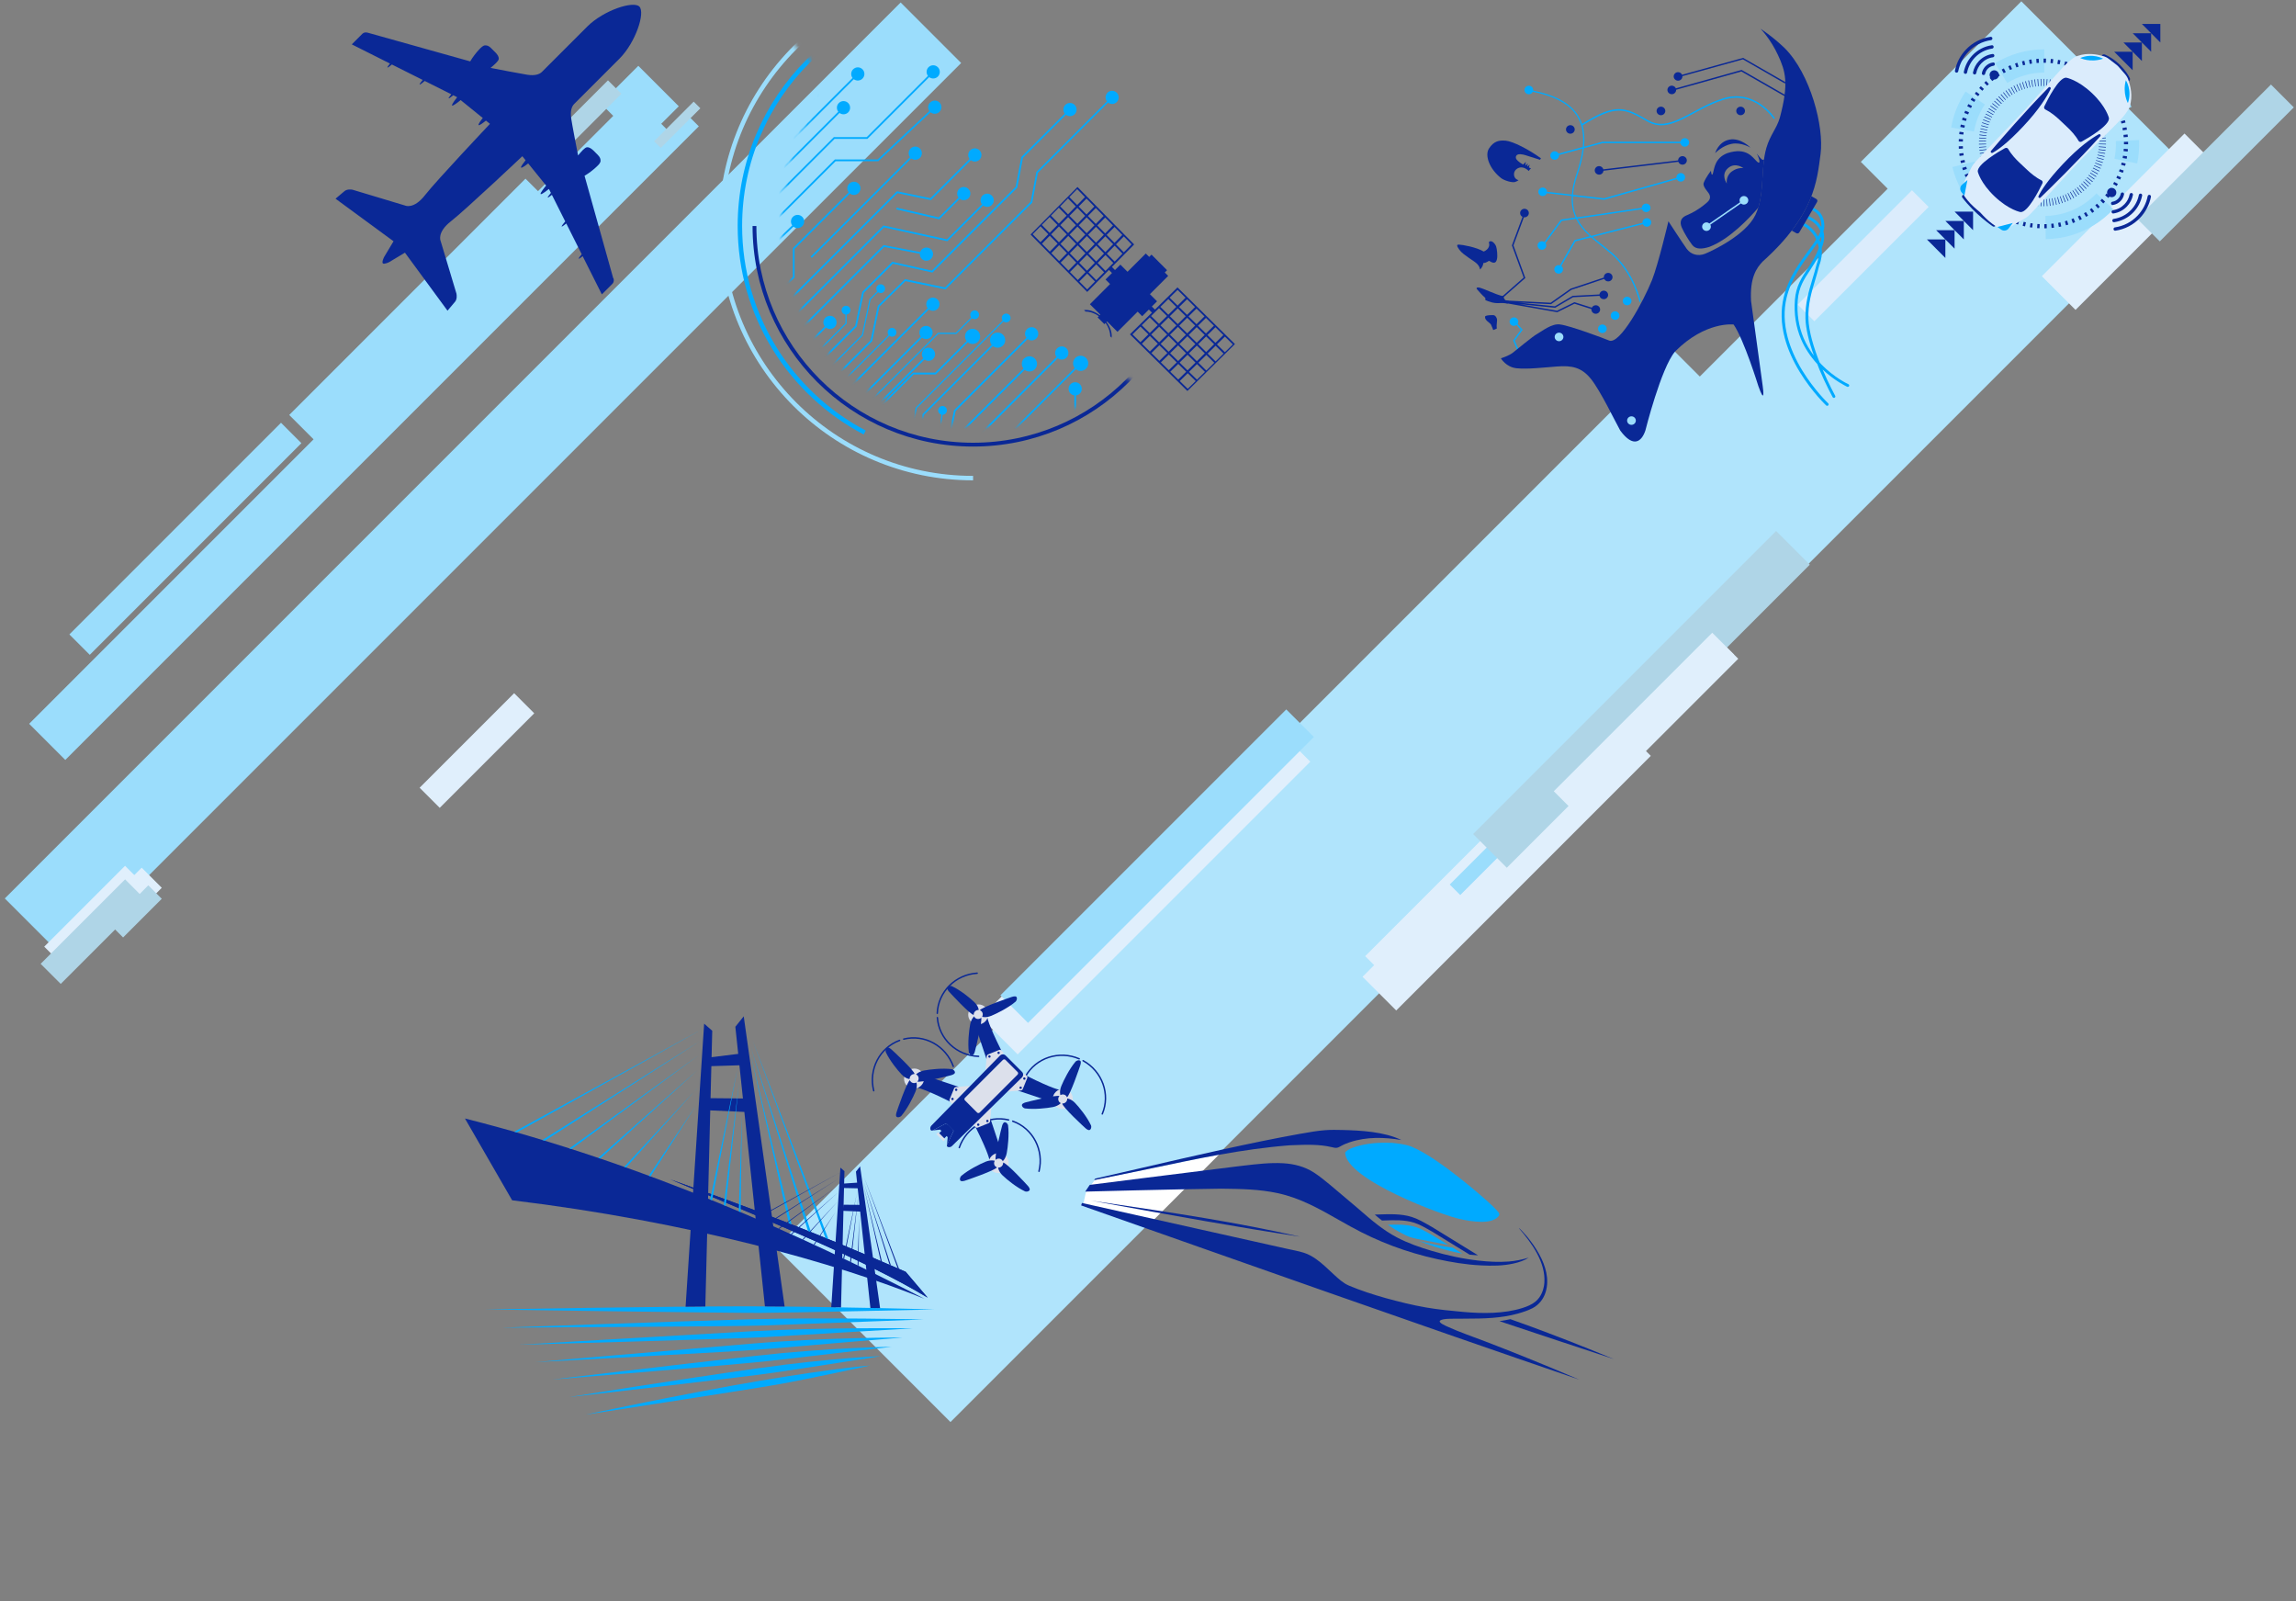 <svg width="479" height="334" viewBox="0 0 479 334" fill="none" xmlns="http://www.w3.org/2000/svg">
<rect x="0" y="0" width="479" height="334" fill="#808080" stroke="none"/>
<path d="M58.625 88.185L14.473 132.337L18.73 136.594L62.881 92.442L58.625 88.185Z" fill="#9BDDFC"/>
<path d="M139.34 27.22L137.95 25.82L141.61 22.17L133.17 13.73L125.33 21.56L127.94 24.17L112.24 39.87L109.63 37.27L60.34 86.56L65.42 91.64L6.08 150.98L13.62 158.52L145.79 26.35L143 23.56L139.34 27.22Z" fill="#9BDDFC"/>
<path d="M187.898 0.518L1.003 187.413L13.624 200.035L200.52 13.14L187.898 0.518Z" fill="#9BDDFC"/>
<path d="M388.21 33.76L393.81 39.36L354.62 78.54L349.02 72.95L161.82 260.15L198.29 296.63L458.17 36.75L421.7 0.27L388.21 33.76Z" fill="#B0E4FC"/>
<path d="M354.727 129.526L284.808 199.444L291.837 206.473L361.756 136.554L354.727 129.526Z" fill="#E0EFFC"/>
<path d="M337.368 150.639L284.257 203.75L291.286 210.778L344.397 157.668L337.368 150.639Z" fill="#E0EFFC"/>
<path d="M372.369 114.589L302.45 184.508L304.642 186.7L374.561 116.781L372.369 114.589Z" fill="#9BDDFC"/>
<path d="M370.539 110.761L307.324 173.976L314.353 181.005L377.568 117.789L370.539 110.761Z" fill="#AFD5E7"/>
<path d="M357.218 131.986L324.153 165.051L329.577 170.474L362.641 137.41L357.218 131.986Z" fill="#E0EFFC"/>
<path d="M265.652 151.175L204.6 212.227L212.308 219.935L273.359 158.883L265.652 151.175Z" fill="#E0EFFC"/>
<path d="M268.344 147.98L208.714 207.61L214.469 213.366L274.1 153.735L268.344 147.98Z" fill="#9BDDFC"/>
<path d="M455.738 27.854L425.976 57.616L433.005 64.644L462.767 34.882L455.738 27.854Z" fill="#E0EFFC"/>
<path d="M126.837 16.756L111.139 32.454L113.946 35.261L129.644 19.563L126.837 16.756Z" fill="#AFD5E7"/>
<path d="M398.883 39.689L375.04 63.533L378.519 67.012L402.362 43.168L398.883 39.689Z" fill="#DBECFC"/>
<path d="M473.776 17.63L445.817 45.589L450.583 50.355L478.542 22.396L473.776 17.63Z" fill="#AFD5E7"/>
<path d="M144.717 21.198L136.451 29.464L137.844 30.857L146.11 22.591L144.717 21.198Z" fill="#AFD5E7"/>
<path d="M26.092 180.604L9.227 197.468L13.421 201.661L30.285 184.797L26.092 180.604Z" fill="#E0EFFC"/>
<path d="M29.558 180.995L24.933 185.619L29.127 189.812L33.751 185.188L29.558 180.995Z" fill="#E0EFFC"/>
<path d="M30.94 184.67L29.14 186.48L26.1 183.43L8.48 201.05L12.67 205.24L24.02 193.89L25.68 195.55L33.75 187.48L30.94 184.67Z" fill="#AFD5E7"/>
<path d="M107.263 144.599L87.542 164.32L91.735 168.513L111.456 148.792L107.263 144.599Z" fill="#E0EFFC"/>
<mask id="mask0_77_230" style="mask-type:luminance" maskUnits="userSpaceOnUse" x="145" y="6" width="99" height="98">
<path d="M162.63 87.21C184.96 109.54 221.17 109.54 243.5 87.21L232.1 75.81C216.07 91.85 190.07 91.85 174.03 75.81C158 59.78 158 33.78 174.03 17.74L162.63 6.34C140.3 28.67 140.3 64.88 162.63 87.21Z" fill="white"/>
</mask>
<g mask="url(#mask0_77_230)">
<path d="M203.01 -5.45C173.97 -5.45 150.42 18.1 150.42 47.14C150.42 76.18 173.96 99.73 203.01 99.73" stroke="#9BDDFC" stroke-width="0.93"/>
<path d="M157.4 47.14C157.4 72.33 177.82 92.75 203.01 92.75C228.2 92.75 248.62 72.33 248.62 47.14" stroke="#0A2896" stroke-width="0.8"/>
<path d="M203.01 -1.51C176.14 -1.51 154.36 20.27 154.36 47.13C154.36 65.84 164.92 82.08 180.4 90.22" stroke="#00AAFF" stroke-width="0.93"/>
</g>
<mask id="mask1_77_230" style="mask-type:luminance" maskUnits="userSpaceOnUse" x="163" y="3" width="87" height="87">
<path d="M175.62 15.61C158.81 32.42 158.81 59.68 175.62 76.5C192.43 93.31 219.69 93.31 236.5 76.5C253.31 59.69 253.31 32.43 236.5 15.61C228.09 7.2 217.07 3 206.06 3C195.05 3 184.03 7.2 175.62 15.61Z" fill="white"/>
</mask>
<g mask="url(#mask1_77_230)">
<path d="M180.24 61.06L186.29 55.01L194.53 56.85L212.24 39.14L213.41 32.93L222.39 23.95C222.93 24.36 223.71 24.32 224.2 23.83C224.74 23.29 224.74 22.42 224.2 21.88C223.66 21.34 222.79 21.34 222.25 21.88C221.76 22.37 221.71 23.15 222.13 23.69L213.07 32.75L211.89 38.96L194.4 56.45L186.16 54.61L179.89 60.88L178.41 67.94L166.31 80.04L166.57 80.3L178.74 68.13L180.22 61.07L180.24 61.06Z" fill="#00AAFF"/>
<path d="M231.05 19.34C230.56 19.83 230.51 20.61 230.93 21.15L216.21 35.87L215.03 42.08L197.16 59.95L188.8 58.23L183.13 63.8L181.63 70.98L169.46 83.15L169.72 83.41L181.96 71.17L183.45 63.99L188.9 58.64L197.27 60.36L215.36 42.27L216.53 36.05L231.17 21.41C231.71 21.82 232.49 21.78 232.98 21.29C233.52 20.75 233.52 19.88 232.98 19.34C232.44 18.8 231.57 18.8 231.03 19.34" fill="#00AAFF"/>
<path d="M163.86 84.29L169.31 78.94L177.68 80.66L193.79 64.55C194.33 64.96 195.11 64.92 195.6 64.43C196.14 63.89 196.14 63.02 195.6 62.48C195.06 61.94 194.19 61.94 193.65 62.48C193.15 62.97 193.11 63.75 193.53 64.29L177.56 80.26L169.19 78.54L163.52 84.11L162.02 91.29L149.85 103.46L150.11 103.72L162.35 91.48L163.85 84.3L163.86 84.29Z" fill="#00AAFF"/>
<path d="M192.79 86.54L207.14 72.19C207.76 72.68 208.67 72.64 209.25 72.07C209.87 71.45 209.87 70.45 209.25 69.83C208.63 69.21 207.63 69.21 207.01 69.83C206.43 70.41 206.39 71.31 206.89 71.94L192.46 86.37L191.29 92.58L185.09 98.78L185.35 99.04L191.63 92.76L192.8 86.55L192.79 86.54Z" fill="#00AAFF"/>
<path d="M201.79 69.03C201.21 69.61 201.17 70.51 201.67 71.14L195.08 77.73H190.48L182.03 86.18V91.03L165.41 107.64L164.23 113.86L158.03 120.06L158.29 120.32L164.57 114.04L165.74 107.83L182.38 91.19V86.34L190.62 78.11H195.22L201.91 71.41C202.53 71.9 203.44 71.86 204.02 71.29C204.64 70.67 204.64 69.67 204.02 69.05C203.4 68.43 202.4 68.43 201.78 69.05" fill="#00AAFF"/>
<path d="M194.17 70.33C194.71 69.79 194.71 68.92 194.17 68.38C193.63 67.84 192.76 67.84 192.22 68.38C191.72 68.88 191.68 69.65 192.1 70.19L174.3 87.99L174.56 88.25L192.36 70.45C192.9 70.86 193.68 70.82 194.17 70.33Z" fill="#00AAFF"/>
<path d="M210.03 91.46L224.46 77.03C225.08 77.52 225.99 77.48 226.57 76.91C227.19 76.29 227.19 75.29 226.57 74.67C225.95 74.05 224.95 74.05 224.33 74.67C223.75 75.25 223.71 76.15 224.21 76.78L209.86 91.13L203.65 92.31L191.13 104.83L191.39 105.09L203.83 92.65L210.04 91.47L210.03 91.46Z" fill="#00AAFF"/>
<path d="M213.64 74.77C213.06 75.35 213.02 76.25 213.52 76.88L195.44 94.96L189.22 96.14L176.7 108.66L176.96 108.92L189.4 96.48L195.62 95.31L213.78 77.15C214.4 77.64 215.31 77.6 215.89 77.03C216.51 76.41 216.51 75.41 215.89 74.79C215.27 74.17 214.27 74.17 213.65 74.79" fill="#00AAFF"/>
<path d="M191.9 52.94C191.86 53.62 192.32 54.24 193.01 54.37C193.76 54.51 194.48 54.02 194.63 53.27C194.78 52.52 194.28 51.8 193.54 51.66C192.85 51.53 192.19 51.93 191.98 52.58L184.33 51.12L160.88 74.57L161.14 74.83L184.46 51.51L191.92 52.93L191.9 52.94Z" fill="#00AAFF"/>
<path d="M197.65 50.32L205.11 42.87C205.65 43.28 206.43 43.24 206.92 42.75C207.46 42.21 207.46 41.34 206.92 40.8C206.38 40.26 205.51 40.26 204.97 40.8C204.48 41.29 204.43 42.07 204.85 42.61L197.54 49.92L184.3 47.03L158.82 72.51L159.08 72.77L184.42 47.43L197.66 50.32H197.65Z" fill="#00AAFF"/>
<path d="M194.22 41.74L202.54 33.42C203.08 33.83 203.86 33.79 204.35 33.3C204.89 32.76 204.89 31.89 204.35 31.35C203.81 30.81 202.94 30.81 202.4 31.35C201.91 31.84 201.86 32.62 202.28 33.16L194.1 41.34L187.11 39.9L156.65 70.36L156.91 70.62L187.23 40.3L194.22 41.74Z" fill="#00AAFF"/>
<path d="M158.88 39.82L175.14 23.56C175.68 23.97 176.46 23.93 176.95 23.44C177.49 22.9 177.49 22.03 176.95 21.49C176.41 20.95 175.54 20.95 175 21.49C174.51 21.98 174.47 22.76 174.88 23.3L158.73 39.45H148.45L138.52 49.39L138.78 49.65L148.6 39.83H158.88V39.82Z" fill="#00AAFF"/>
<path d="M159.65 43.43L174.11 28.97H180.97L193.85 16.09C194.39 16.5 195.17 16.46 195.66 15.97C196.2 15.43 196.2 14.56 195.66 14.02C195.12 13.48 194.25 13.48 193.71 14.02C193.22 14.52 193.18 15.29 193.59 15.83L180.82 28.6H173.96L159.5 43.06H149.22L139.29 53L139.55 53.26L149.37 43.44H159.65V43.43Z" fill="#00AAFF"/>
<path d="M161.12 46.84L174.33 33.63H183.23L194.14 23.42C194.67 23.85 195.44 23.84 195.96 23.36C196.52 22.84 196.55 21.97 196.03 21.41C195.51 20.85 194.64 20.83 194.08 21.35C193.57 21.83 193.5 22.6 193.9 23.16L183.09 33.26H174.18L160.97 46.48H150.95L141.86 55.57L142.12 55.83L151.1 46.85H161.12V46.84Z" fill="#00AAFF"/>
<path d="M174.13 68.23C174.67 67.69 174.67 66.82 174.13 66.28C173.59 65.74 172.72 65.74 172.18 66.28C171.68 66.78 171.64 67.55 172.06 68.09L163.22 76.93L163.48 77.19L172.32 68.35C172.86 68.76 173.64 68.72 174.13 68.23Z" fill="#00AAFF"/>
<path d="M189.85 32.79L169.11 53.53L169.37 53.79L190.11 33.05C190.65 33.46 191.43 33.42 191.92 32.93C192.46 32.39 192.46 31.52 191.92 30.98C191.38 30.44 190.51 30.44 189.97 30.98C189.48 31.48 189.44 32.25 189.85 32.79Z" fill="#00AAFF"/>
<path d="M199.96 41.23L195.84 45.35L187.08 43.32L187 43.68L195.96 45.75L200.23 41.48C200.77 41.89 201.55 41.85 202.04 41.36C202.58 40.82 202.58 39.95 202.04 39.41C201.5 38.87 200.63 38.87 200.09 39.41C199.6 39.91 199.56 40.68 199.97 41.22" fill="#00AAFF"/>
<path d="M165.78 51.91L177.31 40.38C177.85 40.79 178.63 40.75 179.12 40.26C179.66 39.72 179.66 38.85 179.12 38.31C178.58 37.77 177.71 37.77 177.17 38.31C176.68 38.81 176.63 39.58 177.05 40.12L165.41 51.76V57.73L154.71 68.43L154.97 68.69L165.77 57.89V51.93L165.78 51.91Z" fill="#00AAFF"/>
<path d="M161.1 51.52L165.54 47.28C166.07 47.71 166.85 47.68 167.35 47.2C167.9 46.67 167.92 45.8 167.39 45.25C166.86 44.7 165.99 44.68 165.44 45.21C164.93 45.69 164.88 46.47 165.28 47.02L160.73 51.37V57.69L152.35 66.06L152.61 66.32L161.09 57.84V51.52H161.1Z" fill="#00AAFF"/>
<path d="M185.23 89.18C185.77 88.64 185.77 87.77 185.23 87.23C184.69 86.69 183.82 86.69 183.28 87.23C182.78 87.72 182.74 88.5 183.16 89.04L179.25 92.95L179.51 93.21L183.43 89.3C183.97 89.71 184.75 89.67 185.24 89.18" fill="#00AAFF"/>
<path d="M224.13 82.48V88.02H224.5V82.48C225.17 82.39 225.69 81.81 225.69 81.11C225.69 80.35 225.07 79.73 224.31 79.73C223.55 79.73 222.93 80.35 222.93 81.11C222.93 81.81 223.45 82.39 224.13 82.48Z" fill="#00AAFF"/>
<path d="M194.68 74.87C195.22 74.33 195.22 73.46 194.68 72.92C194.14 72.38 193.27 72.38 192.73 72.92C192.23 73.42 192.19 74.19 192.61 74.73L176.82 90.52L177.08 90.78L192.87 74.99C193.41 75.4 194.19 75.36 194.68 74.87Z" fill="#00AAFF"/>
<path d="M220.53 72.66C220.04 73.15 219.99 73.93 220.41 74.47L199 95.88H195.98L180.1 111.77L180.36 112.03L196.14 96.25H199.16L220.68 74.73C221.22 75.14 222 75.1 222.49 74.61C223.03 74.07 223.03 73.2 222.49 72.66C221.95 72.12 221.08 72.12 220.54 72.66" fill="#00AAFF"/>
<path d="M216.2 70.6C216.74 70.06 216.74 69.19 216.2 68.65C215.66 68.11 214.79 68.11 214.25 68.65C213.75 69.15 213.71 69.92 214.13 70.46L199.03 85.56L198.06 90.28L187.32 101.03L187.58 101.29L198.4 90.47L199.37 85.75L214.39 70.73C214.93 71.14 215.71 71.1 216.2 70.61" fill="#00AAFF"/>
<path d="M132.61 38.07L161.75 8.93C162.29 9.34 163.07 9.3 163.56 8.81C164.1 8.27 164.1 7.4 163.56 6.86C163.02 6.32 162.15 6.32 161.61 6.86C161.12 7.35 161.07 8.13 161.49 8.67L132.09 38.07L137.62 43.6L133.76 47.46L134.02 47.72L138.14 43.6L132.61 38.07Z" fill="#00AAFF"/>
<path d="M146.77 27.64H154.34L176.72 5.25C177.26 5.66 178.04 5.62 178.53 5.13C179.07 4.59 179.07 3.72 178.53 3.18C177.99 2.64 177.12 2.64 176.58 3.18C176.08 3.67 176.04 4.45 176.46 4.99L154.19 27.27H147.65L168.56 6.36C169.1 6.77 169.88 6.73 170.37 6.24C170.91 5.7 170.91 4.83 170.37 4.29C169.83 3.75 168.96 3.75 168.42 4.29C167.93 4.78 167.88 5.56 168.3 6.1L146.76 27.64H146.77Z" fill="#00AAFF"/>
<path d="M144.52 32.53H156.66L168.7 20.48C169.24 20.89 170.02 20.85 170.51 20.36C171.05 19.82 171.05 18.95 170.51 18.41C169.97 17.87 169.1 17.87 168.56 18.41C168.06 18.9 168.02 19.68 168.44 20.22L156.51 32.15H144.37L139.23 37.3L142.34 40.41L146.5 36.62H158.03L178.12 16.52C178.66 16.93 179.44 16.89 179.93 16.4C180.47 15.86 180.47 14.99 179.93 14.45C179.39 13.91 178.52 13.91 177.98 14.45C177.49 14.94 177.45 15.72 177.86 16.26L157.88 36.24H146.36L142.36 39.9L139.76 37.3L144.53 32.53H144.52Z" fill="#00AAFF"/>
<path d="M199.51 69.65L202.77 66.39C203.13 66.67 203.65 66.64 203.98 66.31C204.34 65.95 204.34 65.37 203.98 65.01C203.62 64.65 203.04 64.65 202.68 65.01C202.35 65.34 202.33 65.86 202.6 66.22L199.41 69.41H195.69L175.7 89.41L175.87 89.58L195.79 69.66H199.51V69.65Z" fill="#00AAFF"/>
<path d="M191.25 85.16L209.35 67.06C209.71 67.34 210.23 67.31 210.56 66.98C210.92 66.62 210.92 66.04 210.56 65.68C210.2 65.32 209.62 65.32 209.26 65.68C208.93 66.01 208.91 66.53 209.18 66.89L191.03 85.04L189.93 91.49L183.86 97.56L184.03 97.73L190.16 91.6L191.26 85.15L191.25 85.16Z" fill="#00AAFF"/>
<path d="M196.3 89.13L196.33 89.1L196.64 86.52C197.09 86.52 197.49 86.17 197.54 85.71C197.6 85.2 197.24 84.75 196.74 84.69C196.24 84.63 195.78 84.99 195.72 85.49C195.66 85.95 195.96 86.37 196.4 86.49L196.1 88.98L187.47 97.63L187.64 97.8L196.3 89.12V89.13Z" fill="#00AAFF"/>
<path d="M186.75 69.97C187.11 69.61 187.11 69.03 186.75 68.67C186.39 68.31 185.81 68.31 185.45 68.67C185.12 69 185.1 69.52 185.37 69.88L176.79 78.46L176.96 78.63L185.54 70.05C185.9 70.32 186.42 70.3 186.75 69.97Z" fill="#00AAFF"/>
<path d="M183 60.78L181.41 62.37L179.81 69.84L168.32 81.33L168.49 81.5L180.03 69.96L181.63 62.49L183.17 60.95C183.53 61.22 184.05 61.2 184.38 60.87C184.74 60.51 184.74 59.93 184.38 59.57C184.02 59.21 183.44 59.21 183.08 59.57C182.75 59.9 182.73 60.42 183 60.78Z" fill="#00AAFF"/>
<path d="M176.62 65.61C177.07 65.55 177.42 65.17 177.42 64.7C177.42 64.19 177.01 63.78 176.5 63.78C175.99 63.78 175.58 64.19 175.58 64.7C175.58 65.17 175.93 65.55 176.38 65.61V67.41L165.04 78.75L165.21 78.92L176.62 67.51V65.61Z" fill="#00AAFF"/>
</g>
<mask id="mask2_77_230" style="mask-type:luminance" maskUnits="userSpaceOnUse" x="0" y="3" width="478" height="331">
<path d="M477.54 3H0V333.63H477.54V3Z" fill="white"/>
</mask>
<g mask="url(#mask2_77_230)">
</g>
<path d="M411.82 27.44C412.18 25.4 412.95 23.5 414.09 21.79L410.07 19.09C408.55 21.37 407.54 23.89 407.06 26.59L411.82 27.44ZM416.27 40.97C415.19 39.95 414.28 38.8 413.55 37.53C412.86 36.33 412.34 35.03 412.01 33.68L407.31 34.84C407.75 36.63 408.44 38.35 409.35 39.94C410.31 41.62 411.52 43.16 412.95 44.5C414.06 45.55 415.29 46.47 416.6 47.23L419.03 43.04C418.04 42.47 417.11 41.77 416.27 40.98M418.75 17.31C421.07 15.89 423.74 15.14 426.48 15.14V10.29C422.85 10.29 419.31 11.29 416.23 13.17L418.75 17.31ZM430.69 44.44C429.4 44.82 428.06 45.02 426.72 45.04L426.79 49.89C428.57 49.86 430.34 49.6 432.05 49.1C435.42 48.12 438.47 46.24 440.89 43.67L437.37 40.34C435.54 42.28 433.24 43.7 430.7 44.44M440.23 24.21L444.68 22.31C443.61 19.8 442.05 17.57 440.06 15.68L436.74 19.21C438.25 20.64 439.42 22.32 440.23 24.21ZM446.25 29.21L441.42 29.42C441.47 30.66 441.38 31.9 441.13 33.12L445.87 34.1C446.2 32.5 446.33 30.85 446.26 29.21" fill="#9BDDFC"/>
<path d="M443.03 31.53L443.89 31.61C443.91 31.44 443.92 31.27 443.93 31.1L443.07 31.04C443.06 31.2 443.05 31.36 443.03 31.52M442.83 32.96L443.68 33.11C443.71 32.94 443.74 32.78 443.76 32.61L442.91 32.48C442.89 32.64 442.86 32.8 442.83 32.96ZM442.51 34.37L443.34 34.6C443.38 34.44 443.43 34.27 443.47 34.11L442.63 33.91C442.59 34.07 442.55 34.22 442.51 34.38M442.07 35.75L442.88 36.05C442.94 35.89 442.99 35.73 443.05 35.57L442.23 35.3C442.18 35.45 442.13 35.6 442.07 35.76M441.52 37.09L442.3 37.46C442.37 37.31 442.44 37.15 442.51 37L441.72 36.65C441.66 36.8 441.59 36.94 441.52 37.09ZM440.84 38.37L441.59 38.8C441.67 38.65 441.76 38.51 441.84 38.36L441.08 37.95C441 38.09 440.93 38.23 440.84 38.37ZM440.07 39.59L440.78 40.09C440.88 39.95 440.97 39.81 441.07 39.67L440.35 39.19C440.26 39.32 440.17 39.46 440.08 39.59M439.49 40.36C439.39 40.49 439.29 40.61 439.19 40.73L439.85 41.29C439.96 41.16 440.06 41.03 440.17 40.9L439.49 40.36ZM436.03 23.38C436.03 23.38 436.07 23.44 436.09 23.48L437.34 22.69C437.34 22.69 437.29 22.61 437.27 22.58L436.03 23.38ZM436.1 36L436.04 36.1L437.28 36.9L437.35 36.79L436.1 36ZM437.61 23.13L436.33 23.87L436.39 23.97L437.68 23.24L437.62 23.13H437.61ZM437.68 36.23L436.39 35.51L436.33 35.61L437.61 36.35L437.67 36.24L437.68 36.23ZM436.66 34.99L436.61 35.09L437.93 35.76L437.99 35.64L436.67 34.98L436.66 34.99ZM438.46 34.58C438.46 34.58 438.49 34.5 438.51 34.46L437.13 33.94C437.13 33.94 437.1 34.01 437.09 34.05L438.47 34.59L438.46 34.58ZM437.31 33.39L437.27 33.5L438.67 33.97L438.71 33.85L437.3 33.39H437.31ZM438.21 35.18C438.21 35.18 438.25 35.1 438.26 35.06L436.91 34.47C436.91 34.47 436.88 34.54 436.86 34.57L438.21 35.18ZM438.2 24.3L436.85 24.91L436.9 25.02L438.25 24.43C438.25 24.43 438.21 24.35 438.2 24.31M438.45 24.9L437.07 25.44L437.11 25.55L438.49 25.02L438.44 24.9H438.45ZM438.67 25.51L437.27 25.98L437.31 26.09L438.72 25.63L438.68 25.51H438.67ZM438.87 26.14L437.45 26.54L437.48 26.65L438.91 26.26L438.87 26.14ZM438.9 33.22L437.47 32.83L437.44 32.94L438.86 33.34L438.89 33.22H438.9ZM437.61 32.27C437.61 32.27 437.59 32.34 437.59 32.38L439.03 32.71C439.03 32.71 439.05 32.62 439.06 32.58L437.62 32.27H437.61ZM439.25 28.05L437.78 28.24V28.35L439.26 28.18L439.24 28.05H439.25ZM437.72 27.78L439.18 27.54C439.18 27.54 439.17 27.45 439.16 27.41L437.71 27.67C437.71 27.67 437.72 27.74 437.73 27.78M439.26 31.43V31.3L437.81 31.13V31.25L439.26 31.44V31.43ZM437.86 30.55V30.67L439.33 30.78V30.65L437.86 30.55ZM439.32 28.7L437.85 28.82C437.85 28.82 437.85 28.9 437.85 28.93L439.33 28.83C439.33 28.83 439.33 28.74 439.32 28.7ZM439.36 29.35L437.88 29.39V29.51L439.36 29.48V29.35ZM439.36 30L437.88 29.97C437.88 29.97 437.88 30.05 437.88 30.08L439.36 30.12C439.36 30.12 439.36 30.03 439.36 29.99M439.16 32.07L439.18 31.94L437.72 31.69L437.7 31.81L439.16 32.07ZM438.53 41.48C438.42 41.6 438.31 41.71 438.19 41.83L438.8 42.44C438.92 42.32 439.04 42.2 439.15 42.08L439.17 42.06L438.54 41.47H438.53V41.48ZM437.49 42.49C437.37 42.6 437.25 42.7 437.13 42.81L437.69 43.47C437.82 43.36 437.95 43.25 438.07 43.14L437.49 42.5V42.49ZM435.71 36.58L436.91 37.44C436.91 37.44 436.96 37.37 436.99 37.33L435.78 36.48C435.78 36.48 435.74 36.54 435.71 36.57M434.98 21.99L435.06 22.08L436.18 21.12C436.18 21.12 436.12 21.05 436.09 21.02L434.98 22V21.99ZM435.07 37.4L434.99 37.49L436.1 38.46C436.1 38.46 436.16 38.39 436.19 38.36L435.07 37.4ZM436.51 21.51L435.35 22.43L435.42 22.52L436.59 21.61L436.51 21.51ZM436.61 37.86L435.44 36.96L435.37 37.05L436.53 37.97L436.61 37.87V37.86ZM436.38 43.41C436.25 43.51 436.12 43.6 435.99 43.7L436.49 44.41C436.63 44.31 436.76 44.21 436.9 44.11L436.38 43.42V43.41ZM434.6 37.92L435.67 38.95L435.76 38.85L434.69 37.83L434.6 37.93V37.92ZM435.2 20.08L434.54 20.79L434.18 21.15L434.28 21.24L435.3 20.17L435.21 20.09L435.2 20.08ZM433.84 20.84L434.81 19.72C434.81 19.72 434.74 19.66 434.71 19.63L433.75 20.76L433.84 20.84ZM435.3 39.32L434.27 38.25L434.19 38.33L435.2 39.41C435.2 39.41 435.26 39.35 435.29 39.32M435.18 44.23C435.04 44.32 434.91 44.4 434.77 44.48L435.2 45.23C435.35 45.14 435.49 45.06 435.63 44.97L435.17 44.24L435.18 44.23ZM433.76 38.72L434.72 39.85C434.72 39.85 434.79 39.79 434.82 39.76L433.85 38.64L433.76 38.72ZM434.21 40.26C434.21 40.26 434.28 40.21 434.31 40.18L433.39 39.02C433.39 39.02 433.33 39.07 433.3 39.09L434.2 40.26H434.21ZM433.79 40.57L432.93 39.36L432.84 39.43L433.68 40.65C433.68 40.65 433.75 40.6 433.79 40.57ZM432.84 20.06L432.94 20.13L433.8 18.92L433.7 18.85L432.85 20.06H432.84ZM433.92 44.94C433.78 45.01 433.63 45.08 433.49 45.15L433.86 45.93C434.01 45.86 434.16 45.78 434.32 45.71L433.93 44.94H433.92ZM432.36 39.75L433.15 41.01L433.26 40.94L432.46 39.69L432.36 39.75ZM432.58 18.15L431.86 19.44L431.96 19.5L432.69 18.21L432.58 18.15ZM431.45 19.23L432.12 17.91C432.12 17.91 432.04 17.87 432 17.85L431.34 19.18L431.44 19.23M432.7 41.27L431.96 39.99C431.96 39.99 431.89 40.03 431.86 40.05L432.58 41.34C432.58 41.34 432.66 41.3 432.7 41.27ZM432.6 45.54C432.45 45.6 432.3 45.66 432.15 45.72L432.45 46.53C432.61 46.47 432.77 46.41 432.92 46.35L432.6 45.55V45.54ZM431.35 40.31L432.01 41.64L432.13 41.58L431.46 40.26L431.36 40.31H431.35ZM431.42 41.92C431.42 41.92 431.5 41.88 431.54 41.87L430.93 40.52C430.93 40.52 430.86 40.55 430.83 40.57L431.42 41.93V41.92ZM430.94 42.12L430.4 40.74L430.29 40.78L430.81 42.16L430.93 42.11L430.94 42.12ZM430.29 18.71L430.4 18.75L430.94 17.37C430.94 17.37 430.86 17.34 430.82 17.32L430.3 18.71H430.29ZM431.24 46.02C431.09 46.07 430.93 46.11 430.78 46.16L431.01 46.99C431.17 46.95 431.33 46.9 431.5 46.85L431.25 46.02H431.24ZM429.75 40.97L430.21 42.38L430.33 42.34L429.86 40.94L429.75 40.98V40.97ZM429.84 46.39C429.68 46.42 429.52 46.46 429.37 46.49L429.53 47.34C429.7 47.31 429.86 47.28 430.03 47.24L429.85 46.39H429.84ZM429.31 41.1C429.31 41.1 429.24 41.12 429.2 41.13L429.58 42.56C429.58 42.56 429.66 42.54 429.71 42.52L429.31 41.09V41.1ZM427.61 41.45H427.49L427.66 42.94L427.79 42.92L427.6 41.45H427.61ZM426.97 46.75C426.81 46.75 426.65 46.76 426.49 46.76V47.62C426.67 47.62 426.84 47.62 427.01 47.61L426.98 46.75H426.97ZM426.45 41.54H426.33L426.36 43.02H426.49L426.45 41.54ZM426.37 16.47L426.34 17.95H426.46L426.5 16.47C426.46 16.47 426.41 16.47 426.37 16.47ZM423.61 46.55L423.47 47.4C423.64 47.43 423.8 47.45 423.97 47.47L424.08 46.61C423.92 46.59 423.76 46.57 423.6 46.54M423.47 41.25L423.14 42.69L423.27 42.72L423.59 41.27L423.48 41.24L423.47 41.25ZM422.19 46.26L421.98 47.1C422.14 47.14 422.31 47.18 422.47 47.22L422.66 46.38C422.5 46.34 422.35 46.31 422.19 46.27M422.36 40.93L421.89 42.33L422.01 42.37L422.47 40.96L422.36 40.92V40.93ZM422.35 18.56L422.46 18.52L422 17.11C422 17.11 421.92 17.14 421.88 17.15L422.35 18.55V18.56ZM421.82 40.74L421.28 42.12L421.4 42.17L421.93 40.79L421.82 40.75V40.74ZM421.39 40.56L421.28 40.51L420.67 41.86C420.67 41.86 420.75 41.89 420.79 41.91L421.38 40.55L421.39 40.56ZM421.28 18.98C421.28 18.98 421.35 18.95 421.39 18.93L420.8 17.57C420.8 17.57 420.72 17.61 420.68 17.62L421.29 18.97L421.28 18.98ZM420.81 45.85L420.53 46.67C420.69 46.72 420.85 46.78 421.01 46.83L421.27 46.01C421.12 45.96 420.96 45.91 420.81 45.86M420.76 40.26L420.09 41.58C420.09 41.58 420.17 41.62 420.21 41.64L420.87 40.31C420.87 40.31 420.8 40.28 420.77 40.26M420.35 40.04L420.25 39.98L419.51 41.26L419.62 41.32L420.34 40.03L420.35 40.04ZM420.25 19.51L420.35 19.45L419.63 18.16L419.52 18.22L420.26 19.51H420.25ZM419.47 45.32L419.12 46.11C419.27 46.18 419.43 46.24 419.59 46.31L419.92 45.51C419.77 45.45 419.62 45.39 419.48 45.32M419.76 39.69L418.96 40.94C418.96 40.94 419.03 40.99 419.07 41.01L419.86 39.75C419.86 39.75 419.8 39.71 419.76 39.69ZM418.91 39.09L418.82 39.02L417.91 40.18L418.01 40.26L418.91 39.09ZM418.81 20.48C418.81 20.48 418.87 20.43 418.9 20.41L418 19.24C418 19.24 417.93 19.29 417.9 19.32L418.82 20.48H418.81ZM419.28 39.36L418.42 40.57L418.53 40.64L419.38 39.43L419.28 39.36ZM418.17 44.67L417.75 45.43C417.9 45.51 418.05 45.59 418.2 45.67L418.6 44.9C418.46 44.83 418.32 44.75 418.18 44.67M418.38 38.65L417.41 39.77C417.41 39.77 417.48 39.83 417.51 39.86L418.47 38.73L418.38 38.66V38.65ZM414.24 23.83L415.56 24.49L415.61 24.39L414.29 23.72L414.23 23.84L414.24 23.83ZM415.61 35.11L415.56 35.01L414.24 35.67L414.3 35.79L415.62 35.12L415.61 35.11ZM414.6 23.14C414.6 23.14 414.56 23.22 414.54 23.25L415.83 23.98C415.83 23.98 415.87 23.91 415.89 23.88L414.61 23.14H414.6ZM415.89 35.61L415.83 35.51L414.54 36.24L414.6 36.35L415.88 35.61H415.89ZM416.13 36.01L414.88 36.8C414.88 36.8 414.93 36.87 414.95 36.91L416.19 36.11L416.13 36.01ZM415.69 21.53L415.61 21.63L416.78 22.54L416.85 22.45L415.69 21.53ZM416.44 23L416.51 22.9L415.31 22.04L415.23 22.15L416.44 23ZM416.86 37.05C416.86 37.05 416.81 36.99 416.79 36.96L415.62 37.87C415.62 37.87 415.67 37.94 415.7 37.97L416.86 37.05ZM417.16 37.41L416.04 38.37C416.04 38.37 416.1 38.44 416.13 38.47L417.24 37.5L417.16 37.41ZM417.54 37.84L416.46 38.86C416.46 38.86 416.52 38.92 416.55 38.95L417.62 37.92L417.54 37.84ZM417 21.15L417.52 21.67L417.62 21.57L416.55 20.54C416.55 20.54 416.49 20.6 416.46 20.63L416.43 20.67L417 21.14V21.15ZM417.01 20.09C417.01 20.09 416.95 20.15 416.91 20.18L417.94 21.24C417.94 21.24 417.99 21.19 418.02 21.16L417.01 20.08V20.09ZM418.05 38.35L417.95 38.25L416.93 39.32C416.93 39.32 416.99 39.38 417.02 39.41L417.07 39.45L417.53 38.87L418.05 38.35ZM416.94 43.91L416.46 44.63C416.6 44.72 416.74 44.82 416.88 44.91L417.34 44.18C417.21 44.09 417.07 44.01 416.94 43.92M415.78 43.06L415.24 43.73C415.37 43.84 415.5 43.94 415.64 44.04L416.16 43.35C416.03 43.25 415.91 43.15 415.78 43.05M416.45 36.5L415.24 37.35C415.24 37.35 415.29 37.42 415.32 37.46L416.52 36.6C416.52 36.6 416.48 36.54 416.45 36.51M414.69 42.1L414.09 42.72L414.18 42.8C414.27 42.89 414.37 42.98 414.46 43.06L415.04 42.42C414.95 42.34 414.86 42.26 414.77 42.17L414.69 42.09V42.1ZM413.96 35.07C413.96 35.07 414 35.15 414.01 35.19L415.36 34.58C415.36 34.58 415.33 34.51 415.31 34.48L413.95 35.07H413.96ZM413.35 33.35L414.77 32.95L414.74 32.84L413.31 33.23L413.34 33.35H413.35ZM414.91 33.39L413.5 33.85L413.54 33.97L414.94 33.5L414.9 33.39H414.91ZM413.19 32.72L414.63 32.39L414.6 32.28L413.16 32.6L413.19 32.73V32.72ZM413.06 32.08L414.51 31.82C414.51 31.82 414.5 31.74 414.49 31.71L413.03 31.95C413.03 31.95 413.04 32.04 413.05 32.08M412.96 31.44L414.43 31.25V31.13L412.95 31.3L412.97 31.43L412.96 31.44ZM412.89 30.79L414.36 30.67C414.36 30.67 414.36 30.59 414.36 30.56L412.89 30.66C412.89 30.66 412.89 30.75 412.89 30.79ZM412.86 30.14L414.34 30.1V29.98L412.86 30.01V30.14ZM412.86 29.48L414.34 29.51V29.39L412.86 29.35V29.48ZM412.89 28.71V28.84L414.36 28.94V28.82L412.89 28.71ZM412.96 28.06L412.94 28.19L414.41 28.37V28.25L412.96 28.06ZM413.06 27.41C413.06 27.41 413.05 27.5 413.04 27.54L414.5 27.78C414.5 27.78 414.51 27.71 414.52 27.67L413.06 27.41ZM413.19 26.77L413.16 26.9L414.6 27.22L414.62 27.11L413.18 26.78L413.19 26.77ZM413.35 26.14L413.31 26.26L414.74 26.65L414.77 26.54L413.35 26.14ZM413.54 25.52L413.5 25.64L414.9 26.1L414.94 25.99L413.54 25.52ZM413.76 24.91L413.71 25.03L415.09 25.56L415.13 25.45L413.75 24.91H413.76ZM415.14 34.05C415.14 34.05 415.11 33.98 415.1 33.94L413.72 34.46C413.72 34.46 413.75 34.54 413.77 34.58L415.15 34.04L415.14 34.05ZM413.69 41.06L413.04 41.63C413.15 41.76 413.26 41.88 413.38 42.01L414.01 41.42C413.9 41.3 413.79 41.18 413.69 41.06ZM412.78 39.93L412.09 40.44C412.19 40.58 412.29 40.71 412.4 40.84L413.08 40.31C412.98 40.18 412.88 40.05 412.79 39.92M411.97 38.73L411.23 39.18C411.32 39.32 411.41 39.47 411.5 39.61L412.22 39.14C412.13 39.01 412.05 38.87 411.96 38.73M411.26 37.46L410.49 37.85C410.57 38 410.64 38.15 410.72 38.3L411.48 37.89C411.4 37.75 411.33 37.6 411.26 37.46ZM410.67 36.14L409.87 36.46C409.93 36.62 410 36.77 410.06 36.93L410.85 36.59C410.79 36.44 410.73 36.29 410.67 36.14ZM410.2 34.77L409.37 35.02C409.42 35.18 409.47 35.34 409.52 35.51L410.34 35.24C410.29 35.09 410.24 34.93 410.19 34.78M409.84 33.36L409 33.53C409.03 33.7 409.07 33.86 409.11 34.03L409.95 33.83C409.91 33.67 409.88 33.52 409.85 33.36M409.61 31.93L408.75 32.03C408.77 32.2 408.79 32.37 408.82 32.53L409.67 32.4C409.65 32.24 409.62 32.08 409.61 31.92M409.5 30.49L408.64 30.52C408.64 30.69 408.65 30.86 408.66 31.03L409.52 30.98C409.51 30.82 409.5 30.66 409.5 30.5M409.52 29.04L408.66 29C408.66 29.17 408.64 29.34 408.64 29.51L409.5 29.53C409.5 29.37 409.5 29.21 409.52 29.05M409.65 27.6L408.8 27.48C408.78 27.65 408.76 27.82 408.74 27.98L409.6 28.07C409.62 27.91 409.64 27.75 409.66 27.59M409.91 26.17L409.07 25.98C409.03 26.15 409 26.31 408.97 26.48L409.82 26.65C409.85 26.49 409.88 26.33 409.92 26.18M410.29 24.77L409.47 24.51C409.42 24.67 409.37 24.83 409.32 25L410.15 25.24C410.19 25.09 410.24 24.93 410.29 24.78M410.79 23.42L409.99 23.09C409.92 23.25 409.86 23.4 409.8 23.56L410.6 23.87C410.66 23.72 410.72 23.57 410.78 23.42M411.41 22.11L410.65 21.71C410.57 21.86 410.5 22.01 410.42 22.16L411.19 22.54C411.26 22.39 411.33 22.25 411.41 22.11ZM412.13 20.85L411.4 20.38C411.31 20.52 411.22 20.67 411.13 20.81L411.87 21.26C411.95 21.12 412.04 20.99 412.12 20.85M412.97 19.67L412.29 19.14C412.19 19.27 412.09 19.41 411.99 19.55L412.69 20.06C412.78 19.93 412.88 19.8 412.98 19.67M413.57 18.92C413.68 18.8 413.78 18.68 413.89 18.56L413.25 17.98C413.14 18.1 413.02 18.23 412.91 18.36L413.56 18.93L413.57 18.92ZM414.01 24.31L413.96 24.43L415.31 25.02L415.36 24.91L414.01 24.3V24.31ZM414.57 17.87C414.68 17.76 414.8 17.65 414.92 17.54L414.34 16.9C414.22 17.01 414.09 17.13 413.97 17.25L414.57 17.87ZM416.18 23.39L414.94 22.59C414.94 22.59 414.89 22.66 414.87 22.7L416.12 23.49C416.12 23.49 416.16 23.43 416.18 23.39ZM415.64 16.9C415.76 16.8 415.89 16.7 416.02 16.6L415.49 15.92C415.36 16.02 415.22 16.13 415.09 16.24L415.64 16.91V16.9ZM417.22 22L416.11 21.03C416.11 21.03 416.05 21.1 416.03 21.13L417.15 22.09L417.23 22H417.22ZM416.8 16.03C416.93 15.94 417.07 15.85 417.2 15.76L416.73 15.03C416.59 15.12 416.45 15.21 416.31 15.31L416.8 16.02V16.03ZM418.45 20.78L417.49 19.65C417.49 19.65 417.42 19.71 417.39 19.74L418.36 20.86L418.45 20.78ZM418.03 15.26C418.17 15.18 418.31 15.1 418.45 15.03L418.05 14.27C417.9 14.35 417.75 14.43 417.6 14.51L418.02 15.26H418.03ZM419.37 20.06L418.52 18.85L418.41 18.92L419.27 20.13L419.37 20.06ZM419.07 18.49C419.07 18.49 419 18.54 418.96 18.56L419.76 19.81L419.86 19.75L419.07 18.49ZM419.32 14.6C419.47 14.53 419.61 14.47 419.76 14.41L419.43 13.61C419.27 13.68 419.12 13.74 418.97 13.82L419.33 14.61L419.32 14.6ZM420.86 19.18L420.2 17.85C420.2 17.85 420.12 17.89 420.08 17.91L420.75 19.23L420.85 19.18H420.86ZM420.66 14.06C420.81 14.01 420.96 13.95 421.12 13.91L420.86 13.09C420.7 13.14 420.54 13.2 420.38 13.25L420.67 14.06H420.66ZM421.92 18.71L421.4 17.33L421.28 17.38L421.82 18.76L421.93 18.72L421.92 18.71ZM422.04 13.63C422.2 13.59 422.35 13.55 422.51 13.52L422.32 12.68C422.15 12.72 421.99 12.76 421.83 12.8L422.05 13.64L422.04 13.63ZM422.91 18.39L423.02 18.36L422.63 16.93C422.63 16.93 422.55 16.95 422.5 16.97L422.9 18.39H422.91ZM422.63 42.56L423.02 41.13L422.91 41.1L422.51 42.53L422.63 42.56ZM423.58 18.22L423.27 16.77C423.27 16.77 423.19 16.79 423.14 16.8L423.47 18.24L423.58 18.22ZM423.45 13.33C423.61 13.3 423.77 13.28 423.93 13.26L423.81 12.4C423.64 12.42 423.48 12.45 423.31 12.48L423.45 13.33ZM424.03 18.13L424.14 18.11L423.9 16.65L423.77 16.67L424.03 18.13ZM423.91 42.84L424.15 41.38C424.15 41.38 424.07 41.37 424.04 41.36L423.78 42.82C423.78 42.82 423.87 42.83 423.91 42.84ZM424.6 18.04H424.72L424.55 16.55L424.42 16.57L424.61 18.04H424.6ZM424.55 42.93L424.72 41.46H424.6L424.41 42.92L424.54 42.94L424.55 42.93ZM424.89 13.14C425.05 13.13 425.21 13.12 425.37 13.11L425.32 12.25C425.15 12.26 424.98 12.27 424.81 12.29L424.88 13.15L424.89 13.14ZM425.07 16.51L425.18 17.99H425.3L425.2 16.5H425.07V16.51ZM425.18 41.51L425.06 42.99C425.06 42.99 425.15 42.99 425.19 42.99L425.29 41.51C425.29 41.51 425.21 41.51 425.18 41.51ZM425.49 47.61L425.53 46.75C425.37 46.75 425.21 46.73 425.05 46.72L424.99 47.58C425.16 47.59 425.33 47.6 425.5 47.61M425.76 17.95H425.88L425.85 16.47H425.72L425.76 17.95ZM425.85 43.02L425.88 41.54H425.76L425.72 43.02H425.85ZM426.82 13.09L426.85 12.23C426.68 12.23 426.51 12.23 426.34 12.23V13.09C426.5 13.09 426.66 13.09 426.82 13.09ZM427.03 17.98L427.14 16.5C427.14 16.5 427.05 16.5 427.01 16.5L426.91 17.98H427.02H427.03ZM427.02 43C427.02 43 427.11 43 427.15 43L427.03 41.52C427.03 41.52 426.95 41.52 426.92 41.52L427.02 43ZM427.79 16.57C427.79 16.57 427.7 16.56 427.66 16.55L427.49 18.02H427.6L427.79 16.57ZM428.26 13.2L428.36 12.34C428.19 12.32 428.02 12.3 427.85 12.29L427.78 13.15C427.94 13.16 428.1 13.18 428.26 13.2ZM428.18 18.13L428.44 16.67C428.44 16.67 428.35 16.65 428.31 16.65L428.07 18.11L428.18 18.13ZM428.31 42.84C428.31 42.84 428.4 42.83 428.44 42.82L428.18 41.36C428.18 41.36 428.1 41.37 428.07 41.38L428.31 42.84ZM428.02 47.55C428.19 47.53 428.36 47.51 428.52 47.49L428.41 46.63C428.25 46.65 428.09 46.67 427.93 46.68L428.01 47.54L428.02 47.55ZM428.74 18.24L429.07 16.8C429.07 16.8 428.99 16.78 428.94 16.77L428.62 18.22L428.73 18.24H428.74ZM428.95 42.72C428.95 42.72 429.03 42.7 429.08 42.69L428.75 41.25L428.64 41.28L428.96 42.73L428.95 42.72ZM429.58 16.92L429.19 18.35L429.3 18.38L429.7 16.95C429.7 16.95 429.62 16.93 429.58 16.91M429.69 13.43L429.86 12.58C429.7 12.55 429.53 12.51 429.36 12.48L429.21 13.33C429.37 13.36 429.53 13.39 429.68 13.42M429.85 18.56L430.32 17.16C430.32 17.16 430.24 17.13 430.2 17.12L429.75 18.53L429.86 18.57L429.85 18.56ZM431.09 13.78L431.33 12.95C431.17 12.9 431 12.86 430.84 12.81L430.62 13.64C430.77 13.68 430.93 13.73 431.08 13.77M430.93 18.98L431.54 17.63C431.54 17.63 431.46 17.59 431.42 17.58L430.83 18.94L430.94 18.99L430.93 18.98ZM432.46 14.25L432.78 13.45C432.62 13.39 432.46 13.33 432.31 13.27L432.02 14.08C432.17 14.13 432.32 14.19 432.47 14.25M432.45 19.8L433.25 18.55C433.25 18.55 433.18 18.5 433.14 18.48L432.35 19.74L432.45 19.8ZM433.78 14.84L434.16 14.07C434.01 13.99 433.86 13.92 433.7 13.85L433.34 14.63C433.49 14.7 433.63 14.77 433.77 14.84M433.39 20.47L434.3 19.31L434.2 19.23L433.3 20.4L433.39 20.47ZM435.04 15.54L435.49 14.8C435.35 14.71 435.2 14.63 435.05 14.54L434.62 15.29C434.76 15.37 434.9 15.45 435.04 15.54ZM434.67 21.64L435.75 20.62C435.75 20.62 435.69 20.56 435.66 20.52L434.6 21.55C434.6 21.55 434.65 21.6 434.68 21.63M436.24 16.35L436.75 15.65C436.61 15.55 436.48 15.45 436.34 15.36L435.85 16.07C435.98 16.16 436.11 16.25 436.24 16.35ZM435.77 22.99L436.98 22.14C436.98 22.14 436.93 22.07 436.9 22.03L435.7 22.89C435.7 22.89 435.74 22.95 435.77 22.98M437.37 17.25L437.94 16.6C437.81 16.49 437.68 16.38 437.55 16.27L437 16.94C437.12 17.04 437.25 17.15 437.37 17.25ZM436.65 24.48L437.98 23.82C437.98 23.82 437.94 23.74 437.92 23.7L436.6 24.37L436.65 24.47M438.41 18.25L439.03 17.65C438.91 17.53 438.79 17.41 438.67 17.29L438.07 17.91C438.19 18.02 438.3 18.14 438.41 18.25ZM437.61 27.21L439.06 26.9C439.06 26.9 439.04 26.81 439.03 26.77L437.59 27.1C437.59 27.1 437.61 27.17 437.61 27.21ZM439.37 19.34L440.04 18.8C439.93 18.67 439.82 18.54 439.71 18.41L439.06 18.97C439.17 19.09 439.27 19.22 439.37 19.34ZM440.23 20.51L440.94 20.03C440.84 19.89 440.75 19.75 440.65 19.61L439.95 20.11C440.04 20.24 440.14 20.37 440.23 20.51ZM440.99 21.74L441.74 21.32C441.66 21.17 441.57 21.02 441.49 20.88L440.75 21.32C440.83 21.46 440.91 21.6 440.99 21.74ZM441.64 23.04L442.43 22.69C442.36 22.54 442.29 22.38 442.22 22.23L441.44 22.61C441.51 22.76 441.58 22.9 441.64 23.05M442.17 24.38L442.98 24.1C442.92 23.94 442.87 23.78 442.81 23.62L442 23.93C442.06 24.08 442.11 24.23 442.16 24.38M442.59 25.77L443.43 25.56C443.39 25.4 443.35 25.23 443.3 25.07L442.47 25.31C442.51 25.47 442.56 25.62 442.59 25.78M442.88 27.19L443.73 27.05C443.7 26.88 443.67 26.72 443.64 26.55L442.79 26.71C442.82 26.87 442.85 27.03 442.88 27.19ZM443.06 28.63L443.92 28.56C443.91 28.39 443.89 28.22 443.87 28.05L443.01 28.14C443.03 28.3 443.04 28.46 443.05 28.62M443.97 29.93C443.97 29.81 443.97 29.69 443.97 29.58L443.11 29.6C443.11 29.71 443.11 29.82 443.11 29.94C443.11 29.99 443.11 30.04 443.11 30.09H443.97C443.97 30.09 443.97 29.99 443.97 29.94" fill="#0A2896"/>
<path d="M441.02 47.54C440.95 47.61 440.91 47.72 440.93 47.83C440.96 48.02 441.13 48.15 441.32 48.12C443.3 47.83 445.08 46.9 446.46 45.45C447.62 44.23 448.41 42.71 448.74 41.06C448.78 40.87 448.66 40.69 448.47 40.65C448.28 40.61 448.1 40.73 448.06 40.92C447.76 42.44 447.03 43.84 445.96 44.97C444.69 46.31 443.05 47.16 441.22 47.43C441.14 47.44 441.07 47.48 441.02 47.53M440.77 45.77C440.7 45.84 440.66 45.95 440.68 46.06C440.71 46.25 440.88 46.38 441.07 46.35C442.62 46.12 444.02 45.4 445.11 44.25C446.02 43.29 446.64 42.1 446.9 40.8C446.94 40.61 446.82 40.43 446.63 40.39C446.44 40.35 446.26 40.48 446.22 40.66C445.99 41.83 445.43 42.9 444.61 43.77C443.63 44.8 442.38 45.45 440.97 45.66C440.89 45.67 440.82 45.71 440.77 45.76M440.61 43.95C440.54 44.02 440.5 44.13 440.52 44.24C440.55 44.43 440.72 44.56 440.91 44.53C441.99 44.37 442.97 43.86 443.73 43.07C444.37 42.4 444.8 41.57 444.98 40.67C445.02 40.48 444.9 40.3 444.71 40.26C444.52 40.22 444.34 40.34 444.3 40.53C444.15 41.3 443.78 42.02 443.23 42.59C442.58 43.27 441.75 43.71 440.82 43.84C440.74 43.85 440.67 43.89 440.62 43.94M440.5 42.18C440.43 42.26 440.39 42.36 440.41 42.47C440.44 42.66 440.61 42.79 440.8 42.76C441.42 42.67 441.98 42.38 442.41 41.93C442.77 41.55 443.02 41.07 443.12 40.56C443.16 40.37 443.03 40.19 442.85 40.15C442.66 40.11 442.48 40.23 442.44 40.42C442.36 40.81 442.18 41.16 441.9 41.45C441.58 41.79 441.16 42.01 440.69 42.08C440.61 42.09 440.54 42.13 440.49 42.18M405.85 49.95H402L405.85 53.81V49.95ZM407.77 48.01H403.92L407.77 51.87V48.01ZM409.7 46.08H405.85L409.7 49.94V46.08ZM411.63 44.15H407.78L411.63 48.01V44.15ZM415.57 8.26C415.64 8.18 415.68 8.08 415.66 7.97C415.63 7.78 415.46 7.65 415.27 7.68C413.29 7.97 411.51 8.89 410.13 10.35C408.97 11.57 408.18 13.09 407.85 14.74C407.81 14.93 407.93 15.11 408.12 15.15C408.31 15.19 408.49 15.07 408.53 14.88C408.83 13.36 409.56 11.96 410.63 10.83C411.91 9.49 413.54 8.64 415.37 8.37C415.45 8.36 415.52 8.32 415.57 8.27M415.83 10.02C415.9 9.94 415.94 9.84 415.92 9.73C415.89 9.54 415.72 9.41 415.53 9.44C413.97 9.67 412.58 10.39 411.49 11.54C410.58 12.5 409.96 13.69 409.7 14.99C409.66 15.18 409.78 15.36 409.97 15.4C410.16 15.44 410.34 15.32 410.38 15.13C410.61 13.96 411.17 12.89 411.99 12.02C412.97 10.99 414.23 10.34 415.63 10.13C415.71 10.12 415.78 10.08 415.83 10.03M415.98 11.84C416.05 11.77 416.09 11.66 416.07 11.55C416.04 11.36 415.87 11.23 415.68 11.26C414.6 11.42 413.62 11.92 412.86 12.72C412.22 13.39 411.79 14.22 411.61 15.12C411.57 15.31 411.69 15.49 411.88 15.53C412.07 15.57 412.25 15.44 412.29 15.26C412.44 14.49 412.81 13.77 413.36 13.2C414.01 12.52 414.84 12.08 415.77 11.95C415.85 11.94 415.92 11.9 415.97 11.85M416.09 13.61C416.16 13.54 416.2 13.43 416.18 13.32C416.15 13.13 415.98 13 415.79 13.03C415.17 13.12 414.61 13.41 414.18 13.87C413.82 14.25 413.57 14.73 413.47 15.24C413.43 15.43 413.55 15.61 413.74 15.65C413.93 15.69 414.11 15.57 414.15 15.38C414.23 14.99 414.41 14.64 414.68 14.35C415.01 14.01 415.42 13.79 415.89 13.72C415.97 13.71 416.04 13.67 416.09 13.62M416.74 16.3C417.11 15.91 417.09 15.3 416.71 14.93C416.32 14.56 415.71 14.58 415.34 14.96C414.97 15.35 414.99 15.96 415.37 16.33C415.76 16.7 416.37 16.68 416.74 16.3ZM441.22 39.46C440.83 39.09 440.22 39.11 439.85 39.49C439.48 39.88 439.5 40.49 439.88 40.86C440.27 41.23 440.88 41.21 441.25 40.83C441.62 40.44 441.6 39.83 441.22 39.46ZM444.92 10.79H441.07L444.92 14.65V10.79ZM446.85 8.86H443L446.85 12.72V8.86ZM448.78 6.93H444.93L448.78 10.79V6.93ZM450.7 5H446.85L450.7 8.86V5Z" fill="#0A2896"/>
<path d="M416.27 47.12C416.39 46.95 416.34 46.71 416.17 46.6C416.13 46.58 412.58 44.14 410 40.77C409.87 40.61 409.64 40.57 409.47 40.7C409.45 40.71 409.44 40.73 409.42 40.74C409.3 40.87 409.28 41.08 409.4 41.23C412.05 44.7 415.6 47.12 415.75 47.22C415.92 47.34 416.16 47.29 416.27 47.12ZM444.32 16.28C444.26 16.15 442.74 12.99 439.14 11.38C438.94 11.29 438.71 11.34 438.57 11.49C438.53 11.53 438.5 11.58 438.48 11.63C438.37 11.88 438.48 12.18 438.73 12.29C441.97 13.74 443.39 16.66 443.42 16.71C443.54 16.96 443.84 17.07 444.09 16.95C444.34 16.83 444.45 16.53 444.33 16.28" fill="#0A2896"/>
<path d="M443.78 16.1C443.67 15.91 443.55 15.73 443.41 15.56L442.02 13.96C441.88 13.8 441.73 13.66 441.57 13.53L439.89 12.24C439.72 12.11 439.54 12 439.35 11.91C439.35 11.91 439.34 11.91 439.32 11.9C439.1 11.79 438.87 11.72 438.63 11.67C437.57 11.36 435.5 10.95 433.52 11.64C433.29 11.71 433.07 11.8 432.86 11.91C432.86 11.91 432.85 11.91 432.84 11.91C432.75 11.96 432.67 12.01 432.59 12.07C432.05 12.45 431.32 13.03 430.52 13.88C428.85 15.66 424.41 20.78 422.55 22.81C420.68 24.84 412.3 33.43 411.71 34.25C411.11 35.07 411.13 35.42 409.95 37.59C408.77 39.76 409.57 40.64 410.52 41.83C411.26 42.76 412.41 43.72 412.88 44.1C413.02 44.21 413.15 44.33 413.27 44.47C413.67 44.92 414.7 46.02 415.67 46.7C416.91 47.57 417.84 48.32 419.93 47.02C422.02 45.72 422.37 45.71 423.15 45.06C423.93 44.41 431.99 35.52 433.9 33.54C435.81 31.56 440.65 26.82 442.33 25.04C443.13 24.19 443.67 23.43 444.01 22.86C444.06 22.77 444.11 22.68 444.15 22.59V22.6C444.2 22.47 444.25 22.34 444.3 22.21C444.3 22.19 444.31 22.18 444.32 22.16C445.04 20.01 444.42 17.78 444.04 16.72C443.98 16.53 443.91 16.34 443.81 16.16C443.79 16.12 443.78 16.09 443.78 16.09" fill="#DBECFC"/>
<path d="M425.28 40.91C425.16 41.18 425.49 41.42 425.7 41.21C427.75 39.23 433.51 33.6 438.17 28.42C438.37 28.2 438.11 27.87 437.85 28.01C436.43 28.79 433.81 30.56 430.35 34.24C427.11 37.69 425.81 39.79 425.29 40.9M418.32 30.88C416.9 31.67 412.46 34.27 412.61 35.8C412.61 35.8 413.15 38.16 416.15 41C419.16 43.84 421.54 44.24 421.54 44.24C423.07 44.31 425.4 39.7 426.1 38.24C426.21 38.01 426.12 37.72 425.89 37.61C424.72 37.04 423.64 36.12 422.94 35.46C422.39 34.94 421.84 34.41 421.28 33.9C420.58 33.24 419.6 32.21 418.96 31.08C418.83 30.85 418.54 30.78 418.32 30.9M427.81 18.54C427.94 18.27 427.59 18.03 427.39 18.24C422.5 23.2 417.23 29.3 415.38 31.47C415.19 31.69 415.45 32.01 415.71 31.87C416.79 31.28 418.81 29.86 422.05 26.41C425.52 22.73 427.12 20 427.81 18.54ZM439.98 24.63C439.98 24.63 439.44 22.27 436.44 19.43C433.43 16.59 431.05 16.2 431.05 16.2C429.52 16.13 427.19 20.74 426.49 22.2C426.38 22.43 426.47 22.72 426.7 22.83C427.87 23.41 428.95 24.32 429.65 24.98C430.2 25.5 430.75 26.03 431.31 26.55C432.01 27.21 432.99 28.24 433.63 29.37C433.76 29.6 434.05 29.67 434.27 29.55C435.69 28.76 440.14 26.16 439.98 24.63Z" fill="#0A2896"/>
<path d="M409.81 40.83L410.45 37.56L409.35 38.51C408.89 38.91 408.83 39.59 409.2 40.07L409.81 40.83ZM419.04 47.66L419.92 46.51L416.7 47.34L417.5 47.9C417.99 48.25 418.67 48.14 419.04 47.66ZM438.75 12.25C438.75 12.25 436.65 10.99 433.98 12.1C433.98 12.1 436.05 13.15 438.75 12.25ZM443.5 16.73C442.77 19.48 443.93 21.49 443.93 21.49C444.88 18.76 443.5 16.73 443.5 16.73Z" fill="#00AAFF"/>
<path d="M203.858 203C199.308 203.29 195.698 206.9 195.538 211.37" stroke="#0A2896" stroke-width="0.3" stroke-linecap="round" stroke-linejoin="round"/>
<path d="M195.558 212.27C195.868 216.69 199.578 220.2 204.158 220.35" stroke="#0A2896" stroke-width="0.3" stroke-linecap="round" stroke-linejoin="round"/>
<path d="M198.878 222.44C197.338 218.15 192.878 215.67 188.538 216.75" stroke="#0A2896" stroke-width="0.3" stroke-linecap="round" stroke-linejoin="round"/>
<path d="M187.678 217.02C183.518 218.54 181.158 223.07 182.278 227.52" stroke="#0A2896" stroke-width="0.3" stroke-linecap="round" stroke-linejoin="round"/>
<path d="M229.958 232.36C231.688 228.28 229.978 223.47 225.958 221.25" stroke="#0A2896" stroke-width="0.3" stroke-linecap="round" stroke-linejoin="round"/>
<path d="M225.148 220.86C220.968 219.06 216.108 220.63 213.938 224.54" stroke="#0A2896" stroke-width="0.3" stroke-linecap="round" stroke-linejoin="round"/>
<path d="M216.758 244.32C217.848 239.89 215.488 235.36 211.278 233.87" stroke="#0A2896" stroke-width="0.3" stroke-linecap="round" stroke-linejoin="round"/>
<path d="M210.418 233.61C206.108 232.58 201.638 235.06 200.128 239.38" stroke="#0A2896" stroke-width="0.3" stroke-linecap="round" stroke-linejoin="round"/>
<path d="M200.018 226.71L192.668 224.26L191.338 226.9C191.338 226.9 192.578 226.98 198.198 229.79L200.018 226.71Z" fill="#0A2896"/>
<path d="M198.698 230.29L198.198 229.79C198.078 229.67 198.048 229.5 198.108 229.34L199.038 227.05C199.098 226.89 199.248 226.78 199.428 226.76L202.428 226.49L198.708 230.29H198.698Z" fill="#DCE0EB"/>
<path d="M199.658 227.5C199.758 227.4 199.758 227.25 199.658 227.15C199.558 227.05 199.408 227.06 199.308 227.15C199.208 227.25 199.208 227.4 199.308 227.5C199.408 227.6 199.558 227.59 199.658 227.5Z" fill="#0A2896"/>
<path d="M198.888 229.41C198.988 229.31 198.988 229.16 198.888 229.06C198.788 228.96 198.638 228.97 198.538 229.06C198.438 229.16 198.438 229.31 198.538 229.41C198.638 229.51 198.788 229.5 198.888 229.41Z" fill="#0A2896"/>
<path d="M192.168 226.45C192.998 225.62 193.018 224.3 192.208 223.49C191.398 222.68 190.078 222.7 189.248 223.53C188.418 224.36 188.398 225.69 189.208 226.49C190.018 227.3 191.338 227.28 192.168 226.45Z" fill="#DCE0EB"/>
<path d="M191.048 224.19C191.048 224.19 191.528 223.55 192.778 223.3C194.038 223.06 196.628 222.77 198.568 223.02C198.568 223.02 199.028 223.1 199.198 223.55C199.348 223.95 198.848 224.16 198.478 224.27C198.098 224.38 191.888 225.96 191.308 225.58L191.048 224.18V224.19Z" fill="#0A2896"/>
<path d="M191.188 225.79C191.188 225.79 191.468 226.52 190.988 227.71C190.498 228.9 189.328 231.25 188.038 232.77C188.038 232.77 187.708 233.12 187.238 233.04C186.818 232.96 186.918 232.44 187.028 232.06C187.138 231.68 189.218 225.6 189.858 225.3L191.198 225.79H191.188Z" fill="#0A2896"/>
<path d="M189.778 225.09C189.778 225.09 188.988 225.06 188.118 224.15C187.248 223.24 185.628 221.25 184.808 219.49C184.808 219.49 184.628 219.06 184.918 218.66C185.168 218.31 185.608 218.6 185.898 218.84C186.198 219.09 190.818 223.36 190.808 224.06L189.778 225.09Z" fill="#0A2896"/>
<path d="M191.368 225.64C191.738 225.27 191.748 224.67 191.388 224.31C191.028 223.95 190.428 223.95 190.058 224.33C189.688 224.7 189.678 225.3 190.038 225.66C190.398 226.02 190.998 226.02 191.368 225.64Z" fill="#DCE0EB"/>
<path d="M191.008 225.29C191.178 225.12 191.188 224.84 191.018 224.67C190.848 224.5 190.578 224.51 190.398 224.68C190.228 224.85 190.218 225.13 190.388 225.3C190.558 225.47 190.828 225.46 191.008 225.29Z" stroke="#DCE0EB" stroke-width="0.57" stroke-miterlimit="10"/>
<path d="M206.608 233.3L209.058 240.65L206.418 241.98C206.418 241.98 206.338 240.74 203.528 235.12L206.608 233.3Z" fill="#0A2896"/>
<path d="M203.028 234.62L203.528 235.12C203.648 235.24 203.818 235.27 203.978 235.21L206.268 234.28C206.428 234.21 206.538 234.06 206.558 233.89L206.828 230.89L203.028 234.61V234.62Z" fill="#DCE0EB"/>
<path d="M205.818 233.66C205.918 233.56 206.068 233.56 206.168 233.66C206.268 233.76 206.258 233.91 206.168 234.01C206.068 234.11 205.918 234.11 205.818 234.01C205.718 233.91 205.728 233.76 205.818 233.66Z" fill="#0A2896"/>
<path d="M203.908 234.43C204.008 234.33 204.158 234.33 204.258 234.43C204.358 234.53 204.348 234.68 204.258 234.78C204.158 234.88 204.008 234.88 203.908 234.78C203.808 234.68 203.818 234.53 203.908 234.43Z" fill="#0A2896"/>
<path d="M206.868 241.15C207.698 240.32 209.018 240.3 209.828 241.11C210.638 241.92 210.618 243.24 209.788 244.07C208.958 244.9 207.638 244.91 206.828 244.11C206.018 243.3 206.038 241.98 206.868 241.15Z" fill="#DCE0EB"/>
<path d="M209.138 242.27C209.138 242.27 209.778 241.79 210.028 240.54C210.268 239.28 210.558 236.69 210.308 234.75C210.308 234.75 210.228 234.29 209.778 234.12C209.378 233.97 209.168 234.47 209.058 234.84C208.948 235.22 207.368 241.43 207.748 242.01L209.148 242.27H209.138Z" fill="#0A2896"/>
<path d="M207.528 242.13C207.528 242.13 206.798 241.85 205.608 242.33C204.418 242.82 202.068 243.99 200.548 245.28C200.548 245.28 200.198 245.61 200.278 246.08C200.348 246.5 200.878 246.4 201.258 246.3C201.638 246.19 207.718 244.11 208.018 243.47L207.528 242.14V242.13Z" fill="#0A2896"/>
<path d="M208.238 243.54C208.238 243.54 208.268 244.33 209.178 245.2C210.088 246.07 212.078 247.69 213.838 248.51C213.838 248.51 214.268 248.69 214.668 248.4C215.018 248.15 214.728 247.71 214.488 247.42C214.238 247.12 209.968 242.5 209.268 242.51L208.248 243.54H208.238Z" fill="#0A2896"/>
<path d="M207.678 241.96C208.048 241.59 208.648 241.58 209.008 241.94C209.368 242.3 209.368 242.9 208.988 243.27C208.618 243.64 208.018 243.65 207.658 243.29C207.298 242.93 207.298 242.33 207.678 241.96Z" fill="#DCE0EB"/>
<path d="M208.028 242.31C208.198 242.14 208.478 242.13 208.648 242.3C208.818 242.47 208.808 242.74 208.638 242.92C208.468 243.09 208.188 243.1 208.018 242.93C207.848 242.76 207.858 242.49 208.028 242.31Z" stroke="#DCE0EB" stroke-width="0.57" stroke-miterlimit="10"/>
<path d="M205.808 220.92L203.358 213.57L205.998 212.24C205.998 212.24 206.078 213.48 208.888 219.1L205.808 220.92Z" fill="#0A2896"/>
<path d="M209.388 219.6L208.888 219.1C208.768 218.98 208.598 218.95 208.438 219.01L206.148 219.94C205.988 220.01 205.878 220.16 205.858 220.33L205.588 223.33L209.388 219.61V219.6Z" fill="#DCE0EB"/>
<path d="M206.598 220.56C206.498 220.66 206.348 220.66 206.248 220.56C206.148 220.46 206.158 220.31 206.248 220.21C206.348 220.11 206.498 220.11 206.598 220.21C206.698 220.31 206.688 220.46 206.598 220.56Z" fill="#0A2896"/>
<path d="M208.508 219.79C208.408 219.89 208.258 219.89 208.158 219.79C208.058 219.69 208.068 219.54 208.158 219.44C208.258 219.34 208.408 219.34 208.508 219.44C208.608 219.54 208.598 219.69 208.508 219.79Z" fill="#0A2896"/>
<path d="M205.548 213.07C204.718 213.9 203.398 213.92 202.588 213.11C201.778 212.3 201.798 210.98 202.628 210.15C203.458 209.32 204.778 209.31 205.588 210.11C206.398 210.92 206.378 212.24 205.548 213.07Z" fill="#DCE0EB"/>
<path d="M203.288 211.95C203.288 211.95 202.648 212.43 202.398 213.68C202.158 214.94 201.868 217.53 202.118 219.47C202.118 219.47 202.198 219.93 202.648 220.1C203.048 220.25 203.258 219.75 203.368 219.38C203.478 219 205.058 212.79 204.678 212.21L203.278 211.95H203.288Z" fill="#0A2896"/>
<path d="M204.888 212.09C204.888 212.09 205.618 212.37 206.808 211.89C207.998 211.4 210.348 210.23 211.868 208.94C211.868 208.94 212.218 208.61 212.138 208.14C212.068 207.72 211.538 207.82 211.158 207.93C210.778 208.04 204.698 210.12 204.398 210.76L204.888 212.09Z" fill="#0A2896"/>
<path d="M204.188 210.68C204.188 210.68 204.158 209.89 203.248 209.02C202.338 208.15 200.348 206.53 198.588 205.71C198.588 205.71 198.158 205.53 197.758 205.82C197.408 206.07 197.698 206.51 197.938 206.8C198.188 207.1 202.458 211.72 203.158 211.71L204.178 210.68H204.188Z" fill="#0A2896"/>
<path d="M204.738 212.27C204.368 212.64 203.768 212.65 203.408 212.29C203.048 211.93 203.048 211.33 203.428 210.96C203.798 210.59 204.398 210.58 204.758 210.94C205.118 211.3 205.118 211.9 204.738 212.27Z" fill="#DCE0EB"/>
<path d="M204.388 211.91C204.218 212.08 203.938 212.09 203.768 211.92C203.598 211.75 203.608 211.48 203.778 211.3C203.948 211.13 204.228 211.12 204.398 211.29C204.568 211.46 204.558 211.73 204.388 211.91Z" stroke="#DCE0EB" stroke-width="0.57" stroke-miterlimit="10"/>
<path d="M212.398 227.51L219.748 229.96L221.078 227.32C221.078 227.32 219.838 227.24 214.218 224.43L212.398 227.51Z" fill="#0A2896"/>
<path d="M213.718 223.93L214.218 224.43C214.338 224.55 214.368 224.72 214.308 224.88L213.378 227.17C213.318 227.33 213.168 227.44 212.988 227.46L209.988 227.73L213.708 223.93H213.718Z" fill="#DCE0EB"/>
<path d="M212.758 226.72C212.658 226.82 212.658 226.97 212.758 227.07C212.858 227.17 213.008 227.16 213.108 227.07C213.208 226.97 213.208 226.82 213.108 226.72C213.008 226.62 212.858 226.63 212.758 226.72Z" fill="#0A2896"/>
<path d="M213.528 224.81C213.428 224.91 213.428 225.06 213.528 225.16C213.628 225.26 213.778 225.25 213.878 225.16C213.978 225.06 213.978 224.91 213.878 224.81C213.778 224.71 213.628 224.72 213.528 224.81Z" fill="#0A2896"/>
<path d="M220.248 227.77C219.418 228.6 219.398 229.92 220.208 230.73C221.018 231.54 222.338 231.52 223.168 230.69C223.998 229.86 224.018 228.53 223.208 227.73C222.398 226.92 221.078 226.94 220.248 227.77Z" fill="#DCE0EB"/>
<path d="M221.368 230.04C221.368 230.04 220.888 230.68 219.638 230.93C218.378 231.17 215.788 231.46 213.848 231.21C213.848 231.21 213.388 231.13 213.218 230.68C213.068 230.28 213.568 230.07 213.938 229.96C214.318 229.85 220.528 228.27 221.108 228.65L221.368 230.05V230.04Z" fill="#0A2896"/>
<path d="M221.228 228.43C221.228 228.43 220.948 227.7 221.428 226.51C221.918 225.32 223.088 222.97 224.378 221.45C224.378 221.45 224.708 221.1 225.178 221.18C225.598 221.26 225.498 221.78 225.388 222.16C225.278 222.54 223.198 228.62 222.558 228.92L221.218 228.43H221.228Z" fill="#0A2896"/>
<path d="M222.638 229.14C222.638 229.14 223.428 229.17 224.298 230.08C225.168 230.99 226.788 232.98 227.608 234.74C227.608 234.74 227.788 235.17 227.498 235.57C227.248 235.92 226.808 235.63 226.518 235.39C226.218 235.14 221.598 230.87 221.608 230.17L222.638 229.14Z" fill="#0A2896"/>
<path d="M221.058 228.58C220.688 228.95 220.678 229.55 221.038 229.91C221.398 230.27 221.998 230.27 222.368 229.89C222.738 229.52 222.748 228.92 222.388 228.56C222.028 228.2 221.428 228.2 221.058 228.58Z" fill="#DCE0EB"/>
<path d="M221.408 228.93C221.238 229.1 221.228 229.38 221.398 229.55C221.568 229.72 221.838 229.71 222.018 229.54C222.188 229.37 222.198 229.09 222.028 228.92C221.858 228.75 221.588 228.76 221.408 228.93Z" stroke="#DCE0EB" stroke-width="0.57" stroke-miterlimit="10"/>
<path d="M194.59 235.8L196.14 235.63L197.71 237.2L197.57 238.8L198.95 235.86L197.41 234.31L194.59 235.8Z" fill="#0A2896"/>
<path d="M197.703 234.605L195.914 236.394L196.989 237.469L198.778 235.68L197.703 234.605Z" fill="#0A2896"/>
<path d="M195.718 236.201L195.344 236.576L196.821 238.054L197.196 237.679L195.718 236.201Z" fill="#DCE0EB"/>
<path d="M197.57 238.8C197.49 238.98 197.57 239.19 197.74 239.25C198.03 239.35 198.38 239.28 198.61 239.05L213.2 224.75C213.53 224.42 213.53 223.89 213.21 223.58L209.8 220.17C209.48 219.85 208.95 219.86 208.63 220.18L194.33 234.77C194.09 235.01 194.03 235.34 194.12 235.63C194.18 235.82 194.41 235.89 194.59 235.8L197.4 234.32L198.95 235.87L197.56 238.81L197.57 238.8Z" fill="#0A2896"/>
<path d="M203.86 232.08L201.3 229.52C201.16 229.38 201.17 229.13 201.33 228.98L209.21 221.1C209.37 220.94 209.61 220.93 209.75 221.07L212.31 223.63C212.45 223.77 212.44 224.02 212.28 224.17L204.4 232.05C204.24 232.21 204 232.22 203.86 232.08Z" fill="#DCE0EB"/>
<path d="M230.63 56.51L229 54.85L230.63 53.19L232.27 54.85L230.63 56.51ZM230.32 52.88L228.69 54.54L227.06 52.88L228.69 51.22L230.32 52.88ZM228.37 50.9L226.74 52.56L225.11 50.9L226.74 49.24L228.37 50.9ZM226.42 48.93L224.78 50.59L223.15 48.93L224.78 47.27L226.42 48.93ZM224.47 46.96L222.84 48.62L221.21 46.96L222.84 45.3L224.47 46.96ZM222.53 44.98L220.89 46.64L219.26 44.98L220.89 43.32L222.53 44.98ZM232.54 54.57L230.91 52.91L232.54 51.25L234.17 52.91L232.54 54.57ZM232.23 50.94L230.6 52.6L228.97 50.94L230.6 49.28L232.23 50.94ZM230.28 48.97L228.65 50.63L227.01 48.97L228.65 47.31L230.28 48.97ZM228.33 46.99L226.7 48.65L225.07 46.99L226.7 45.33L228.33 46.99ZM226.39 45.02L224.76 46.68L223.12 45.02L224.76 43.36L226.39 45.02ZM224.44 43.05L222.81 44.71L221.18 43.05L222.81 41.39L224.44 43.05ZM234.45 52.63L232.82 50.97L234.45 49.31L236.08 50.97L234.45 52.63ZM234.14 49L232.51 50.66L230.87 49L232.51 47.34L234.14 49ZM232.19 47.03L230.56 48.69L228.93 47.03L230.56 45.37L232.19 47.03ZM230.24 45.05L228.61 46.71L226.97 45.05L228.61 43.39L230.24 45.05ZM228.3 43.08L226.67 44.74L225.04 43.08L226.67 41.42L228.3 43.08ZM226.35 41.11L224.72 42.77L223.09 41.11L224.72 39.45L226.35 41.11ZM218.98 45.26L220.61 46.92L218.98 48.58L217.35 46.92L218.98 45.26ZM219.29 48.89L220.92 47.23L222.56 48.89L220.92 50.55L219.29 48.89ZM221.24 50.87L222.87 49.21L224.5 50.87L222.87 52.53L221.24 50.87ZM223.19 52.84L224.82 51.18L226.45 52.84L224.82 54.5L223.19 52.84ZM225.14 54.81L226.77 53.15L228.4 54.81L226.77 56.47L225.14 54.81ZM227.08 56.79L228.71 55.13L230.34 56.79L228.71 58.45L227.08 56.79ZM217.07 47.2L218.7 48.86L217.07 50.52L215.44 48.86L217.07 47.2ZM217.38 50.83L219.01 49.17L220.64 50.83L219.01 52.49L217.38 50.83ZM219.33 52.8L220.96 51.14L222.59 52.8L220.96 54.46L219.33 52.8ZM221.28 54.78L222.91 53.12L224.54 54.78L222.91 56.44L221.28 54.78ZM223.22 56.75L224.85 55.09L226.48 56.75L224.85 58.41L223.22 56.75ZM225.17 58.72L226.81 57.06L228.44 58.72L226.81 60.38L225.17 58.72ZM241.8 64.29L243.46 65.92L241.8 67.55L240.14 65.92L241.8 64.29ZM251.38 77.57L249.72 79.2L248.06 77.57L249.72 75.94L251.38 77.57ZM249.41 75.63L247.75 77.26L246.09 75.63L247.75 74L249.41 75.63ZM247.44 73.68L245.78 75.31L244.12 73.68L245.78 72.04L247.44 73.68ZM245.46 71.73L243.8 73.36L242.14 71.73L243.8 70.09L245.46 71.73ZM243.49 69.78L241.83 71.41L240.17 69.78L241.83 68.15L243.49 69.78ZM241.52 67.84L239.86 69.47L238.2 67.84L239.86 66.2L241.52 67.84ZM249.45 79.48L247.79 81.11L246.13 79.48L247.79 77.85L249.45 79.48ZM247.47 77.54L245.81 79.17L244.15 77.54L245.81 75.91L247.47 77.54ZM245.5 75.59L243.84 77.22L242.18 75.59L243.84 73.96L245.5 75.59ZM243.53 73.64L241.87 75.27L240.21 73.64L241.87 72.01L243.53 73.64ZM241.55 71.7L239.89 73.33L238.23 71.7L239.89 70.07L241.55 71.7ZM239.58 69.75L237.92 71.38L236.26 69.75L237.92 68.12L239.58 69.75ZM242.11 67.87L243.77 66.24L245.43 67.87L243.77 69.51L242.11 67.87ZM244.09 69.82L245.75 68.19L247.41 69.82L245.75 71.46L244.09 69.82ZM246.06 71.77L247.72 70.14L249.38 71.77L247.72 73.4L246.06 71.77ZM248.03 73.71L249.69 72.08L251.35 73.71L249.69 75.35L248.03 73.71ZM250.01 75.66L251.67 74.03L253.33 75.66L251.67 77.3L250.01 75.66ZM242.08 64.01L243.74 62.38L245.4 64.01L243.74 65.65L242.08 64.01ZM244.05 65.96L245.71 64.33L247.37 65.96L245.71 67.6L244.05 65.96ZM246.02 67.91L247.68 66.28L249.34 67.91L247.68 69.54L246.02 67.91ZM248 69.86L249.66 68.23L251.32 69.86L249.66 71.5L248 69.86ZM249.97 71.8L251.63 70.17L253.29 71.8L251.63 73.44L249.97 71.8ZM251.94 73.75L253.6 72.12L255.26 73.75L253.6 75.39L251.94 73.75ZM244.01 62.1L245.67 60.47L247.33 62.1L245.67 63.74L244.01 62.1ZM245.99 64.05L247.65 62.42L249.31 64.05L247.65 65.68L245.99 64.05ZM247.96 66L249.62 64.37L251.28 66L249.62 67.63L247.96 66ZM249.93 67.94L251.59 66.31L253.25 67.94L251.59 69.57L249.93 67.94ZM251.91 69.89L253.57 68.26L255.23 69.89L253.57 71.52L251.91 69.89ZM253.88 71.84L255.54 70.21L257.2 71.84L255.54 73.47L253.88 71.84ZM243.48 56.36L240.23 53.11L239.75 53.59L239.04 52.88L235.23 56.69L233.74 55.2L232.61 56.33L231.97 55.68L231.84 55.82L236.61 50.99L224.79 39L215 48.92L226.82 60.9L231.35 56.31L231.99 56.95L230.64 58.3L231.59 59.25L227.38 63.46L229.55 65.63L229.43 65.75C228.34 64.94 227.14 64.55 226.16 64.68L226.47 64.99C227.37 64.99 228.35 65.31 229.24 65.95L228.99 66.2L230.4 67.61L230.65 67.36C231.29 68.26 231.62 69.25 231.62 70.15L231.91 70.44C232.04 69.46 231.65 68.26 230.84 67.17L230.96 67.05L233.13 69.22L237.34 65.01L238.29 65.96L239.68 64.57L240.32 65.21L235.73 69.74L247.72 81.56L257.64 71.77L245.65 59.95L240.95 64.58L240.3 63.94L241.39 62.85L239.9 61.36L243.71 57.55L243 56.84L243.48 56.36Z" fill="#0A2896"/>
<path d="M127.93 58.026C127.71 57.246 122.15 37.396 121.95 36.666C122.78 36.196 123.74 35.456 124.42 34.816C124.45 34.786 124.48 34.766 124.5 34.736C124.83 34.436 125.3 33.976 125.29 33.546C125.29 33.156 125.22 32.826 124.7 32.296C124.6 32.196 124.5 32.096 124.39 31.986C124.18 31.766 123.96 31.546 123.78 31.376C123.42 31.046 122.98 30.686 122.46 30.716C122 30.746 121.2 31.706 120.71 32.296C120.71 32.296 120.64 32.386 120.6 32.426C120.25 30.596 119.38 26.146 119.18 24.796C118.92 23.086 119.31 22.166 119.77 21.706C119.85 21.626 120.07 21.406 120.4 21.076C122.05 19.436 126.41 15.086 129.24 12.236C132.65 8.796 134.64 2.626 133.39 1.376C132.14 0.126 125.97 2.116 122.53 5.526C119.67 8.366 115.33 12.716 113.69 14.366C113.36 14.696 113.14 14.926 113.06 14.996C112.6 15.456 111.68 15.856 109.97 15.586C108.62 15.376 104.17 14.516 102.34 14.166C102.38 14.136 102.42 14.096 102.47 14.056C103.06 13.556 104.02 12.756 104.05 12.296C104.09 11.776 103.73 11.336 103.39 10.976C103.22 10.796 103 10.586 102.78 10.366C102.67 10.256 102.57 10.156 102.47 10.056C101.94 9.526 101.61 9.466 101.22 9.466C100.79 9.456 100.34 9.936 100.03 10.256C100 10.286 99.97 10.316 99.95 10.336C99.31 11.016 98.57 11.976 98.1 12.806C97.37 12.596 77.51 7.046 76.74 6.826C75.95 6.596 75.56 7.086 75.56 7.086L73.39 9.256L81.36 13.256C81.1 13.576 80.77 14.016 80.84 14.076C80.91 14.146 81.4 13.756 81.76 13.456L88.18 16.676C87.92 16.996 87.47 17.556 87.55 17.626C87.63 17.706 88.25 17.196 88.61 16.886L94.15 19.666C93.89 19.986 93.53 20.456 93.6 20.516C93.67 20.576 94.19 20.176 94.56 19.866L95.3 20.236L95.37 20.296C95.37 20.296 94.12 21.816 94.32 22.016C94.48 22.176 95.69 21.216 96.1 20.876L100.72 24.616C100.38 25.046 99.7 25.946 99.85 26.096C99.99 26.236 100.87 25.566 101.38 25.156L102.22 25.836C102.22 25.836 91.03 37.676 88.67 40.706C86.3 43.736 84.52 42.876 84.52 42.876L73.55 39.576C73.34 39.526 73.05 39.516 72.77 39.536C72.39 39.566 72.05 39.706 71.85 39.886L70 41.446L82.1 50.326L80.13 53.616C80.13 53.616 79.6 54.666 79.87 54.936C80.13 55.196 81.19 54.676 81.19 54.676L84.48 52.706L93.36 64.806L94.92 62.956C95.1 62.756 95.24 62.416 95.27 62.036C95.29 61.756 95.27 61.466 95.23 61.256L91.93 50.276C91.93 50.276 91.07 48.496 94.1 46.136C97.13 43.766 108.97 32.586 108.97 32.586L109.65 33.426C109.24 33.946 108.57 34.816 108.71 34.956C108.86 35.106 109.76 34.426 110.19 34.086L113.93 38.706C113.59 39.116 112.63 40.316 112.79 40.476C112.99 40.676 114.5 39.426 114.5 39.426L114.56 39.496L114.93 40.236C114.62 40.606 114.21 41.126 114.28 41.196C114.35 41.266 114.81 40.906 115.14 40.646L117.92 46.186C117.61 46.546 117.11 47.166 117.18 47.246C117.25 47.326 117.82 46.876 118.14 46.616L121.36 53.036C121.06 53.396 120.67 53.896 120.74 53.956C120.81 54.026 121.24 53.696 121.56 53.436L125.56 61.406L127.73 59.236C127.73 59.236 128.22 58.846 127.99 58.056" fill="#0A2896"/>
<path d="M254.348 240.804L228.423 246.12L227.492 247.375L226.561 248.631L225.998 251.208L239.607 255.544L254.348 240.804Z" fill="white"/>
<path d="M290.362 238.386C291.665 238.529 293.031 238.658 294.446 239.171C300.376 241.595 310.378 250.628 310.378 250.628C310.378 250.628 311.998 252.081 312.635 252.894C312.79 253.093 312.808 253.241 312.787 253.483C311.467 255.588 306.974 254.808 304.63 254.291C301.191 253.616 280.936 246.154 280.621 240.469C280.66 240.376 280.716 240.3 280.789 240.226C281.301 239.722 282.114 239.424 282.793 239.215C285.228 238.442 287.823 238.276 290.361 238.394" fill="#00AAFF"/>
<path d="M227.591 250.435C246.275 253.183 258.044 254.986 271.222 257.962C257.694 255.906 246.114 253.8 227.591 250.435Z" fill="#0A2896"/>
<path d="M234.087 248.303L234.098 248.086C234.106 247.922 234.203 247.9 234.329 247.811C234.523 247.916 234.526 248.021 234.621 248.216L235.053 248.264L234.087 248.303Z" fill="#0A2896"/>
<path d="M225.725 250.932C239.987 254.101 254.257 257.288 268.508 260.492C269.684 260.759 270.916 260.959 272.052 261.328C272.949 261.616 273.785 262.083 274.557 262.626C275.924 263.588 277.089 264.766 278.31 265.886C279.231 266.731 280.227 267.658 281.4 268.159C283.848 269.193 286.437 270.025 288.997 270.752C291.815 271.518 294.635 272.24 297.51 272.731C300.075 273.172 302.667 273.423 305.26 273.657C309.279 274.022 313.791 274.057 317.638 272.834C318.608 272.526 319.592 272.124 320.371 271.477C321.503 270.535 322.073 269.035 322.187 267.609C322.513 263.345 319.556 259.282 316.88 256.196C316.947 256.07 318.442 257.776 318.622 257.994C319.555 259.134 320.406 260.34 321.114 261.626C322.444 264.027 323.285 266.83 322.456 269.532C322.02 270.952 321.074 272.172 319.737 272.869C318.774 273.368 317.689 273.713 316.65 274.008C313.164 274.98 309.531 275.059 305.919 275.061L304.026 275.079C303.218 275.091 301.052 274.992 300.456 275.448C299.905 275.881 301.761 276.625 302.007 276.741C304.57 277.919 307.294 278.82 309.926 279.837C314.917 281.761 321.345 284.296 329.488 287.793C294.765 275.902 260.164 263.643 225.552 251.444L225.716 250.94L225.725 250.932Z" fill="#0A2896"/>
<path d="M312.821 275.588C320.762 278.242 328.713 280.879 336.665 283.49C329.47 280.5 323.787 278.341 319.372 276.706C318.656 276.435 317.931 276.182 317.214 275.929C316.506 275.677 315.807 275.425 315.099 275.173C314.379 275.328 313.617 275.472 312.82 275.597" fill="#0A2896"/>
<path d="M271.48 236.461L271.471 236.461C261.117 238.305 248.917 241.134 237.815 243.705C234.671 244.433 228.717 245.794 228.717 245.794L228.461 245.868L228.265 246.154L228.545 246.107C228.545 246.107 236.061 244.59 239.842 243.789C249.495 241.736 259.243 239.67 268.987 238.907C269.248 238.894 269.5 238.889 269.762 238.876C272.476 238.768 275.224 238.663 277.884 239.299C278.21 239.376 278.553 239.463 278.867 239.426C279.146 239.397 279.432 239.237 279.7 239.086C280.308 238.743 280.964 238.472 281.626 238.253C285.06 237.105 288.815 237.197 292.353 237.799C288.759 236.057 283.927 235.807 280.025 235.708C278.863 235.676 277.692 235.661 276.533 235.742C274.834 235.865 273.144 236.171 271.47 236.47" fill="#0A2896"/>
<path d="M226.39 248.578L227.346 247.158C227.346 247.158 247.834 244.561 257.95 243.322C258.447 243.268 258.936 243.206 259.443 243.144C262.177 242.821 264.988 242.492 267.715 242.646C270.001 242.778 272.195 243.347 274.121 244.589C275.29 245.342 276.39 246.257 277.475 247.144C277.592 247.237 277.699 247.338 277.816 247.431L283.081 251.878C283.248 252.017 283.405 252.163 283.572 252.302C286.06 254.466 288.498 256.576 291.459 258.13C293.726 259.32 296.201 260.182 298.656 260.912C301.872 261.871 305.145 262.582 308.486 262.957C310.566 263.191 312.636 263.303 314.736 263.148C316.191 263.038 317.534 262.749 318.926 262.332C317.966 262.962 316.872 263.315 315.757 263.563C313.509 264.067 311.252 264.067 308.966 263.953C305.831 263.797 302.8 263.298 299.751 262.625C293.422 261.232 287.482 259.008 281.822 255.878C280.994 255.42 280.175 254.954 279.356 254.496C275.296 252.184 271.277 249.899 266.587 248.893C262.68 248.046 258.844 248.002 254.862 247.951L254.81 247.948C245.333 248.057 226.399 248.561 226.399 248.561" fill="#0A2896"/>
<path d="M298.174 255.618C298.368 255.732 298.571 255.846 298.765 255.952L308.35 261.848C307.761 261.818 307.173 261.78 306.586 261.707L298.82 256.935C298.642 256.84 298.465 256.735 298.288 256.631C297.242 256.032 296.128 255.394 295.008 255.043C293.059 254.425 290.885 254.508 288.832 254.579C288.658 254.587 288.485 254.587 288.319 254.596C287.801 254.197 287.292 253.781 286.81 253.358C287.088 253.346 287.366 253.342 287.645 253.33C289.923 253.253 292.341 253.165 294.521 253.847C295.769 254.239 297.009 254.952 298.174 255.61" fill="#0A2896"/>
<path d="M303.014 260.218L305.086 261.494C303.003 261.138 300.94 260.557 298.974 259.938C298.606 259.824 296.663 259.102 296.006 258.861C298.511 259.481 300.849 259.945 302.47 260.156C302.66 260.183 302.85 260.201 303.014 260.227" fill="#00AAFF"/>
<path d="M302.164 259.681L299.156 257.846C298.979 257.751 298.802 257.646 298.625 257.542C297.578 256.943 296.464 256.306 295.344 255.954C293.507 255.376 291.464 255.413 289.525 255.482C290.499 256.155 291.51 256.77 292.542 257.299C292.762 257.423 293.024 257.558 293.321 257.703C294.313 258.178 295.258 258.381 296.643 258.624C298.029 258.858 299.962 259.276 302.172 259.69" fill="#00AAFF"/>
<path d="M316.393 67.8C316.243 67.91 316.043 67.98 315.843 67.98C315.343 67.98 314.933 67.58 314.933 67.09C314.933 66.6 315.343 66.2 315.843 66.2C316.343 66.2 316.753 66.6 316.753 67.09C316.753 67.27 316.703 67.44 316.603 67.58L317.663 68.79L316.013 71.05L316.933 73.2C316.963 73.27 316.933 73.36 316.853 73.39C316.773 73.42 316.683 73.39 316.653 73.31L315.673 71.01L317.283 68.81L316.393 67.8Z" fill="#00AAFF"/>
<path d="M321.473 33.02C318.933 31.16 315.643 29.5 314.183 29.35C312.733 29.2 311.633 29.46 310.653 30.95C309.673 32.44 310.783 35.29 313.163 37.15C313.813 37.66 315.463 38.15 316.073 37.96C316.453 37.84 316.803 37.59 316.803 37.59C315.933 37.33 315.853 36.63 315.853 36.33C315.853 36.03 316.003 35.36 316.803 35.03C317.603 34.7 318.433 35.15 318.933 35.67C319.073 35.44 319.213 35.29 319.393 35.11C319.253 35.06 319.113 35 318.963 34.94C319.013 34.81 319.063 34.61 319.123 34.34C318.943 34.54 318.753 34.68 318.623 34.75C318.653 34.62 318.693 34.4 318.723 34.06C318.543 34.33 318.333 34.49 318.223 34.57C318.243 34.51 318.303 34.26 318.303 33.74C318.093 34.06 317.833 34.25 317.733 34.32C317.463 34.17 317.243 34.02 317.123 33.93C317.083 33.9 317.043 33.87 317.003 33.83C316.633 33.55 316.053 33.12 316.293 32.55C316.563 31.92 317.753 32.22 318.243 32.37C318.723 32.51 321.283 33.33 321.283 33.33C321.283 33.33 321.363 33.22 321.473 33.03" fill="#0A2896"/>
<path d="M309.553 52.47C307.923 51.54 305.193 51.06 304.353 51.02C303.523 50.98 304.393 51.98 304.583 52.25C305.383 53.25 307.393 54.33 308.073 54.96C308.753 55.59 308.753 56.22 308.753 56.22C309.273 55.78 309.423 55.22 309.473 54.85C310.143 54.89 310.533 54.33 310.723 54.44C311.933 55.22 312.183 54.59 312.313 53.99C312.453 53.4 312.313 51.92 312.123 51.39C311.893 50.76 311.063 49.9 310.603 50.54C311.083 51.88 309.543 52.47 309.543 52.47" fill="#0A2896"/>
<path d="M325.523 67.69C327.613 67.95 334.743 70.62 335.693 71.03C337.933 71.99 342.903 62.79 344.653 58.41C345.983 55.03 348.073 46.16 348.073 46.16C348.073 46.16 350.963 50.61 351.873 51.88C352.783 53.14 354.303 53.51 355.743 52.92C357.183 52.33 364.203 49.06 366.223 44.83C368.233 40.6 367.233 35.25 368.503 30.87C369.303 28.12 370.663 26.82 371.313 24.56C373.253 17.32 372.493 14.87 370.933 11.49C369.373 8.11 367.293 6 367.293 6C367.293 6 369.643 7.48 372.303 10.01C377.733 15.43 380.573 26.49 379.813 32.13C379.053 37.77 378.563 44.82 367.743 54.55C366.413 55.92 365.043 57.97 365.313 62.79C365.313 62.79 367.593 79.49 367.743 80.53C367.893 81.57 368.193 84.39 366.833 80.53C366.833 80.53 363.833 70.81 361.673 67.69C361.673 67.69 355.793 66.95 349.453 73.33C346.533 76.75 343.263 89.81 343.263 89.81C342.503 92.07 340.793 93.56 338.023 89.81C336.963 87.92 333.883 81.49 331.913 79.05C329.943 76.6 327.923 76.21 324.773 76.45C321.623 76.7 318.663 77.04 316.423 76.82C314.183 76.6 313.123 74.74 313.123 74.74C313.123 74.74 314.713 74.26 315.593 73.59C316.463 72.92 319.773 70.14 320.683 69.66C321.593 69.18 323.763 67.36 325.543 67.69" fill="#0A2896"/>
<path d="M363.743 35.09C363.743 35.09 362.033 33.72 360.483 35.09C358.923 36.46 360.253 38.28 360.253 38.28C360.253 38.28 359.983 36.76 361.273 35.79C362.563 34.83 363.743 35.08 363.743 35.08M366.473 32.01C367.613 33.49 367.843 33.51 368.043 33.2C367.873 34.4 367.803 35.64 367.723 36.89C367.593 39.08 367.453 41.28 366.833 43.3C364.983 45.47 360.833 49.9 356.603 51.5C355.163 51.95 353.793 52.09 353.033 51.09C352.273 50.09 351.363 48.6 350.873 47.49C350.383 46.38 350.613 45.49 351.743 44.97C351.823 44.94 351.893 44.9 351.973 44.87C353.043 44.39 354.153 43.88 355.923 42.41C357.333 41.31 356.653 40.48 356.033 39.72C355.653 39.25 355.253 38.59 355.433 38.14C355.893 36.95 356.953 35.62 356.953 35.62C356.953 35.62 357.063 37.1 357.373 36.1C357.673 35.1 357.753 32.95 360.373 31.94C364.393 30.64 365.613 32.83 366.563 33.72C367.283 34.39 367.213 33.38 366.483 32.01" fill="#0A2896"/>
<path d="M365.193 30.8C365.193 30.8 363.173 28.68 360.823 29.12C358.473 29.56 357.823 31.95 357.823 31.95C357.823 31.95 359.273 30.38 361.283 30C363.293 29.62 365.193 30.8 365.193 30.8Z" fill="#0A2896"/>
<path d="M308.553 59.97C309.653 60.23 311.973 61.42 313.453 61.75C313.503 61.69 313.553 61.67 313.583 61.69C313.603 61.71 313.723 61.78 313.723 61.87C313.723 61.91 313.673 62.02 313.723 62.09C313.873 62.31 313.803 62.72 314.753 62.76C314.753 62.76 314.483 63.09 314.563 63.32C314.563 63.32 313.503 63.17 313.043 63.21C312.583 63.25 311.943 63.25 311.333 63.1C310.723 62.95 310.043 62.69 309.933 62.62C309.823 62.55 309.893 62.44 309.893 62.32C309.893 62.2 309.893 62.13 309.663 61.95C309.323 61.69 308.373 60.61 308.143 60.35C307.913 60.09 308.143 59.88 308.563 59.98" fill="#0A2896"/>
<path d="M311.033 67.68C310.833 67.31 309.683 66.81 309.823 66.04C309.883 65.71 311.423 65.71 311.613 65.74C311.803 65.77 312.083 65.93 312.263 66.42C312.443 66.9 312.133 67.57 312.273 68.53L311.523 68.85C311.523 68.85 311.243 68.05 311.043 67.68" fill="#0A2896"/>
<path d="M378.423 74.18C377.553 73.03 376.823 71.81 376.283 70.54C375.243 68.09 374.833 65.42 375.053 62.61C375.263 59.89 376.423 58.16 377.643 56.33C378.263 55.39 378.893 54.42 379.433 53.29C379.363 53.88 379.223 54.52 378.963 55.21V55.24C378.703 56.26 378.403 57.26 378.113 58.22C377.353 60.74 376.573 63.34 376.663 66.45C376.733 68.53 377.323 71.12 378.423 74.17M379.583 50.01C379.733 49.77 379.863 49.54 379.983 49.31C379.993 49.66 379.953 50.02 379.863 50.39C379.843 50.46 379.823 50.52 379.803 50.59C379.743 50.39 379.663 50.21 379.583 50.02M379.613 75.61C378.433 72.63 377.363 69.21 377.273 66.44C377.183 63.43 377.913 60.98 378.693 58.39C378.983 57.42 379.283 56.43 379.533 55.4C380.043 54.06 380.163 52.86 380.043 51.8C380.183 51.39 380.333 50.98 380.443 50.51C380.633 49.73 380.603 48.98 380.403 48.28C380.523 47.89 380.603 47.51 380.603 47.14C380.603 44.73 379.243 43.75 378.353 43.36L378.053 43.87C378.793 44.17 379.993 44.98 379.993 47.14C379.993 47.21 379.983 47.27 379.973 47.34C379.713 46.91 379.413 46.51 378.993 46.14C378.393 45.61 377.773 45.28 377.353 45.08L377.053 45.6C377.443 45.78 378.033 46.09 378.603 46.59C379.183 47.1 379.563 47.66 379.783 48.27C379.663 48.61 379.483 48.97 379.273 49.35C378.473 47.88 377.273 46.94 376.483 46.58L376.183 47.09C376.803 47.36 377.923 48.18 378.693 49.51C378.763 49.64 378.833 49.82 378.903 49.97C378.453 50.68 377.893 51.44 377.273 52.28C375.413 54.81 373.093 57.95 372.123 62C371.483 64.66 371.553 67.51 372.333 70.46C372.953 72.81 374.023 75.24 375.513 77.66C378.043 81.79 380.953 84.54 380.983 84.57C381.043 84.63 381.113 84.65 381.193 84.65C381.273 84.65 381.353 84.62 381.413 84.56C381.533 84.44 381.523 84.25 381.413 84.14C381.383 84.11 378.533 81.41 376.043 77.35C374.583 74.97 373.543 72.6 372.933 70.3C372.183 67.44 372.113 64.69 372.723 62.12C373.663 58.19 375.943 55.1 377.773 52.61C378.293 51.91 378.763 51.25 379.183 50.63C379.293 50.97 379.393 51.33 379.443 51.73C378.833 53.41 377.983 54.72 377.143 55.98C375.883 57.88 374.683 59.67 374.463 62.54C374.233 65.45 374.663 68.21 375.743 70.76C376.533 72.62 377.683 74.35 379.133 75.94C379.293 76.33 379.413 76.7 379.583 77.1C380.953 80.33 382.313 82.81 382.333 82.84C382.383 82.94 382.493 83 382.603 83C382.653 83 382.703 82.99 382.743 82.96C382.893 82.88 382.943 82.7 382.863 82.56C382.833 82.51 381.563 80.18 380.233 77.07C382.803 79.49 385.243 80.61 385.353 80.67C385.393 80.69 385.443 80.7 385.483 80.7C385.593 80.7 385.713 80.64 385.763 80.53C385.833 80.38 385.763 80.2 385.613 80.14C385.583 80.13 382.693 78.8 379.963 75.99C379.843 75.87 379.743 75.74 379.633 75.61" fill="#00AAFF"/>
<path d="M363.823 42.67C364.323 42.67 364.733 42.27 364.733 41.78C364.733 41.29 364.323 40.89 363.823 40.89C363.323 40.89 362.913 41.29 362.913 41.78C362.913 41.93 362.953 42.06 363.013 42.19L356.623 46.62C356.463 46.48 356.243 46.39 356.013 46.39C355.513 46.39 355.103 46.79 355.103 47.28C355.103 47.77 355.513 48.17 356.013 48.17C356.513 48.17 356.923 47.77 356.923 47.28C356.923 47.13 356.883 46.98 356.813 46.86L363.203 42.43C363.363 42.58 363.593 42.68 363.833 42.68" fill="#9BDDFC"/>
<path d="M340.363 86.84C340.863 86.84 341.273 87.24 341.273 87.73C341.273 88.22 340.863 88.62 340.363 88.62C339.863 88.62 339.453 88.22 339.453 87.73C339.453 87.24 339.863 86.84 340.363 86.84Z" fill="#9BDDFC"/>
<path d="M325.253 69.39C325.753 69.39 326.163 69.79 326.163 70.28C326.163 70.77 325.753 71.17 325.253 71.17C324.753 71.17 324.343 70.77 324.343 70.28C324.343 69.79 324.753 69.39 325.253 69.39Z" fill="#9BDDFC"/>
<path d="M363.653 12.07L372.443 17.11C372.513 17.15 372.543 17.24 372.493 17.31C372.453 17.38 372.353 17.41 372.283 17.36L363.613 12.38L350.993 15.88C350.993 15.88 350.993 15.92 350.993 15.94C350.993 16.43 350.583 16.83 350.083 16.83C349.583 16.83 349.173 16.43 349.173 15.94C349.173 15.45 349.583 15.05 350.083 15.05C350.463 15.05 350.783 15.28 350.923 15.6L363.653 12.07Z" fill="#0A2896"/>
<path d="M363.343 14.59L372.733 19.97C372.803 20.01 372.833 20.1 372.783 20.17C372.743 20.24 372.643 20.27 372.573 20.22L363.293 14.91L349.683 18.72C349.683 18.72 349.683 18.75 349.683 18.76C349.683 19.25 349.273 19.65 348.773 19.65C348.273 19.65 347.863 19.25 347.863 18.76C347.863 18.27 348.273 17.87 348.773 17.87C349.153 17.87 349.483 18.1 349.623 18.43L363.333 14.59H363.343Z" fill="#0A2896"/>
<path d="M319.863 18.86C319.863 18.86 319.863 18.8 319.863 18.77C319.863 18.28 319.453 17.88 318.953 17.88C318.453 17.88 318.043 18.28 318.043 18.77C318.043 19.26 318.453 19.66 318.953 19.66C319.313 19.66 319.633 19.45 319.773 19.15C324.983 20.19 327.993 22.12 329.363 24.86C330.183 26.49 330.423 28.43 330.193 30.67L325.163 32.05C325.013 31.75 324.703 31.55 324.343 31.55C323.843 31.55 323.433 31.95 323.433 32.44C323.433 32.93 323.843 33.33 324.343 33.33C324.843 33.33 325.253 32.93 325.253 32.44C325.253 32.41 325.253 32.37 325.253 32.34L330.163 31C329.963 32.65 329.503 34.47 328.833 36.44C328.313 37.99 328.023 39.36 327.923 40.59L322.753 40.01C322.753 39.52 322.343 39.12 321.843 39.12C321.343 39.12 320.933 39.52 320.933 40.01C320.933 40.5 321.343 40.9 321.843 40.9C322.243 40.9 322.583 40.65 322.703 40.3L327.903 40.88C327.813 42.63 328.113 44.09 328.683 45.36L325.663 45.8L322.213 50.48C322.063 50.38 321.883 50.32 321.683 50.32C321.183 50.32 320.773 50.72 320.773 51.21C320.773 51.7 321.183 52.1 321.683 52.1C322.183 52.1 322.593 51.7 322.593 51.21C322.593 51.02 322.533 50.84 322.423 50.7L325.823 46.08L328.803 45.64C329.023 46.08 329.263 46.49 329.543 46.89C330.153 47.76 330.883 48.54 331.683 49.27L328.483 50.08L325.453 55.34C325.363 55.31 325.273 55.3 325.173 55.3C324.673 55.3 324.263 55.7 324.263 56.19C324.263 56.68 324.673 57.08 325.173 57.08C325.673 57.08 326.083 56.68 326.083 56.19C326.083 55.9 325.943 55.64 325.723 55.48L328.683 50.34L331.943 49.51C332.163 49.71 332.393 49.91 332.623 50.1C333.133 50.53 333.663 50.95 334.183 51.36L334.213 51.39C334.273 51.44 334.323 51.48 334.383 51.53C334.973 52 335.563 52.47 336.133 52.96C338.393 54.91 339.863 57.38 340.763 59.38C341.213 60.38 341.523 61.25 341.723 61.87C341.823 62.18 341.893 62.43 341.933 62.6C341.953 62.69 341.973 62.75 341.983 62.8V62.83V62.85V62.86C342.003 62.94 342.083 63 342.163 62.98C342.243 62.96 342.293 62.88 342.273 62.8H342.243H342.263V62.79V62.77V62.75C342.253 62.69 342.233 62.62 342.213 62.54C342.163 62.37 342.093 62.11 341.993 61.79C341.793 61.16 341.473 60.27 341.023 59.26C340.103 57.24 338.613 54.73 336.313 52.74C335.743 52.25 335.143 51.77 334.553 51.3C334.483 51.25 334.423 51.2 334.353 51.14C333.823 50.72 333.303 50.3 332.793 49.88C332.613 49.73 332.433 49.58 332.263 49.43L342.743 46.76C342.883 47.07 343.203 47.29 343.573 47.29C344.073 47.29 344.483 46.89 344.483 46.4C344.483 45.91 344.073 45.51 343.573 45.51C343.073 45.51 342.663 45.91 342.663 46.4C342.663 46.43 342.663 46.45 342.663 46.48L331.983 49.2C331.143 48.44 330.373 47.64 329.753 46.74C329.503 46.38 329.283 46.01 329.083 45.62L342.553 43.64C342.673 44 343.013 44.25 343.423 44.25C343.923 44.25 344.333 43.85 344.333 43.36C344.333 42.87 343.923 42.47 343.423 42.47C342.923 42.47 342.523 42.86 342.513 43.35L328.943 45.34C328.373 44.1 328.063 42.67 328.153 40.94L334.673 41.67L349.823 37.38C349.973 37.68 350.283 37.88 350.643 37.88C351.143 37.88 351.553 37.48 351.553 36.99C351.553 36.5 351.143 36.1 350.643 36.1C350.143 36.1 349.733 36.5 349.733 36.99C349.733 37.02 349.733 37.06 349.733 37.09L334.643 41.36L328.173 40.64C328.263 39.43 328.553 38.08 329.073 36.55C329.763 34.52 330.233 32.64 330.433 30.93L334.343 29.86H350.583C350.653 30.28 351.033 30.6 351.483 30.6C351.983 30.6 352.393 30.2 352.393 29.71C352.393 29.22 351.983 28.82 351.483 28.82C351.033 28.82 350.653 29.14 350.583 29.56H334.303L330.473 30.61C330.633 28.97 330.543 27.49 330.153 26.16C333.643 23.97 335.823 23.08 337.703 23.07C339.603 23.06 341.223 23.92 343.623 25.32C346.083 26.75 348.463 26.1 351.013 24.87C351.793 24.49 352.593 24.06 353.423 23.61C353.953 23.33 354.493 23.04 355.043 22.75C356.463 22.01 357.973 21.31 359.613 20.8C362.853 19.8 365.443 20.78 367.233 22.02C368.123 22.64 368.813 23.32 369.283 23.85C369.513 24.11 369.693 24.34 369.813 24.5C369.873 24.58 369.913 24.64 369.943 24.68C369.953 24.7 369.973 24.72 369.973 24.73V24.74C370.023 24.81 370.113 24.83 370.183 24.79C370.253 24.75 370.273 24.65 370.233 24.58C370.233 24.58 370.233 24.57 370.233 24.56C370.233 24.56 370.223 24.54 370.213 24.54C370.213 24.54 370.203 24.52 370.193 24.51C370.163 24.46 370.113 24.4 370.053 24.32C369.933 24.16 369.743 23.92 369.503 23.65C369.023 23.11 368.313 22.41 367.393 21.77C365.553 20.49 362.863 19.47 359.503 20.51C357.843 21.02 356.313 21.74 354.883 22.48C354.323 22.77 353.783 23.06 353.253 23.35C352.433 23.8 351.643 24.22 350.863 24.59C348.333 25.81 346.083 26.4 343.763 25.05C341.373 23.66 339.683 22.75 337.683 22.76C335.713 22.77 333.493 23.69 330.043 25.85C329.923 25.47 329.763 25.1 329.593 24.75C328.163 21.89 325.043 19.94 319.813 18.89" fill="#00AAFF"/>
<path d="M334.683 58.19C334.833 58.49 335.143 58.7 335.503 58.7C336.003 58.7 336.413 58.3 336.413 57.81C336.413 57.32 336.003 56.92 335.503 56.92C335.003 56.92 334.593 57.32 334.593 57.81C334.593 57.84 334.593 57.87 334.593 57.9L327.683 60.2L323.493 63.15L313.863 62.67C313.783 62.67 313.703 62.73 313.703 62.81C313.703 62.83 313.703 62.84 313.703 62.86C313.633 62.86 313.563 62.91 313.553 62.98C313.543 63.06 313.593 63.14 313.673 63.15L324.883 65.13L328.483 63.35L332.003 64.47C332.003 64.47 332.003 64.53 332.003 64.56C332.003 65.05 332.413 65.45 332.913 65.45C333.413 65.45 333.823 65.05 333.823 64.56C333.823 64.07 333.413 63.67 332.913 63.67C332.553 63.67 332.233 63.88 332.093 64.18L328.463 63.03L324.843 64.82L317.003 63.44L324.443 64.2L328.173 62L333.693 61.71C333.783 62.11 334.143 62.41 334.583 62.41C335.083 62.41 335.493 62.01 335.493 61.52C335.493 61.03 335.083 60.63 334.583 60.63C334.113 60.63 333.733 60.98 333.683 61.42L328.093 61.71L324.383 63.89L316.783 63.11L323.583 63.45L327.823 60.46L334.673 58.18L334.683 58.19Z" fill="#0A2896"/>
<path d="M350.083 33.46L334.493 35.32C334.393 34.94 334.033 34.65 333.613 34.65C333.113 34.65 332.703 35.05 332.703 35.54C332.703 36.03 333.113 36.43 333.613 36.43C334.113 36.43 334.483 36.07 334.523 35.61L350.143 33.75C350.263 34.1 350.603 34.35 351.003 34.35C351.503 34.35 351.913 33.95 351.913 33.46C351.913 32.97 351.503 32.57 351.003 32.57C350.503 32.57 350.093 32.97 350.093 33.46" fill="#0A2896"/>
<path d="M317.923 45.33C317.923 45.33 318.003 45.33 318.043 45.33C318.543 45.33 318.953 44.93 318.953 44.44C318.953 43.95 318.543 43.55 318.043 43.55C317.543 43.55 317.133 43.95 317.133 44.44C317.133 44.79 317.333 45.09 317.633 45.23L315.423 51.19L317.873 57.9L313.393 61.84C313.333 61.89 313.323 61.99 313.383 62.05C313.443 62.11 313.533 62.12 313.593 62.06L318.223 57.99L315.743 51.19L317.923 45.32V45.33Z" fill="#0A2896"/>
<path d="M328.523 27C328.523 27.49 328.113 27.89 327.613 27.89C327.113 27.89 326.703 27.49 326.703 27C326.703 26.51 327.113 26.11 327.613 26.11C328.113 26.11 328.523 26.51 328.523 27Z" fill="#0A2896"/>
<path d="M364.043 23.14C364.043 23.63 363.633 24.03 363.133 24.03C362.633 24.03 362.223 23.63 362.223 23.14C362.223 22.65 362.633 22.25 363.133 22.25C363.633 22.25 364.043 22.65 364.043 23.14Z" fill="#0A2896"/>
<path d="M347.423 23.14C347.423 23.63 347.013 24.03 346.513 24.03C346.013 24.03 345.603 23.63 345.603 23.14C345.603 22.65 346.013 22.25 346.513 22.25C347.013 22.25 347.423 22.65 347.423 23.14Z" fill="#0A2896"/>
<path d="M340.363 62.79C340.363 63.28 339.953 63.68 339.453 63.68C338.953 63.68 338.543 63.28 338.543 62.79C338.543 62.3 338.953 61.9 339.453 61.9C339.953 61.9 340.363 62.3 340.363 62.79Z" fill="#00AAFF"/>
<path d="M337.853 65.83C337.853 66.32 337.443 66.72 336.943 66.72C336.443 66.72 336.033 66.32 336.033 65.83C336.033 65.34 336.443 64.94 336.943 64.94C337.443 64.94 337.853 65.34 337.853 65.83Z" fill="#00AAFF"/>
<path d="M335.203 68.58C335.203 69.07 334.793 69.47 334.293 69.47C333.793 69.47 333.383 69.07 333.383 68.58C333.383 68.09 333.793 67.69 334.293 67.69C334.793 67.69 335.203 68.09 335.203 68.58Z" fill="#00AAFF"/>
<path d="M373.793 48.1L374.753 48.64C374.973 48.76 375.253 48.69 375.373 48.48L379.093 42.12C379.213 41.91 379.143 41.63 378.923 41.51L377.883 40.93C377.043 43.13 375.783 45.51 373.783 48.11" fill="#0A2896"/>
<path d="M106.83 250.37C143.71 254.84 174.46 263.44 192.9 270.94C167.79 258.01 134.9 242.87 97 233.31L106.84 250.37H106.83Z" fill="#0A2896"/>
<path d="M193.55 270.7L188.94 265.28C169.19 256.72 158.53 252.7 139.86 246.02C162.34 255.42 181.15 263.21 193.55 270.69" fill="#0A2896"/>
<path d="M193.54 270.7L188.93 265.28C169.19 256.72 158.52 252.7 139.85 246.02C162.33 255.42 181.14 263.21 193.54 270.69" fill="#0A2896"/>
<path d="M155.72 231.96L147.95 231.61L148.12 229.07L155.47 229.14L155.72 231.96Z" fill="#0A2896"/>
<path d="M154.59 222.2L148.12 222.4V220.56L154.37 219.79L154.59 222.2Z" fill="#0A2896"/>
<path d="M179.72 252.74L175.85 252.57L175.94 251.3L179.59 251.33L179.72 252.74Z" fill="#0A2896"/>
<path d="M179.16 247.88L175.94 247.81V246.89L179.05 246.68L179.16 247.88Z" fill="#0A2896"/>
<path d="M145.59 223.16L124.82 241.53C124.96 241.58 125.1 241.62 125.23 241.67L145.59 223.16ZM145.82 220.08L118.78 239.55C118.93 239.6 119.08 239.65 119.23 239.69L145.82 220.08ZM145.4 227.07L130.23 243.4C130.35 243.44 130.48 243.49 130.6 243.53L145.39 227.06L145.4 227.07ZM146.09 217.14L113.15 237.8C113.32 237.85 113.49 237.9 113.66 237.95L146.09 217.14ZM107.27 236.07C107.45 236.12 107.63 236.17 107.82 236.22L146.51 214.67L107.28 236.07H107.27ZM145.11 230.74L135.36 245.26C135.48 245.3 135.59 245.35 135.71 245.39L145.11 230.74ZM169.19 257.01L156.55 218.17L168.56 256.76C168.77 256.84 168.98 256.93 169.18 257.01M165.14 255.4L156.56 219.71L164.57 255.17C164.76 255.24 164.95 255.32 165.14 255.39M157.01 216.99L172.2 258.22C172.41 258.31 172.62 258.39 172.83 258.48L157.01 216.99ZM154.78 232.62L154.13 252.68C154.25 252.73 154.38 252.79 154.51 252.84L154.78 232.62ZM154.2 225.8L151 251.38C151.13 251.43 151.26 251.49 151.39 251.54L154.2 225.8ZM153.75 223.44L148.16 250.21C148.29 250.26 148.42 250.32 148.55 250.37L153.76 223.44H153.75Z" fill="#00AAFF"/>
<path d="M174.44 252.63L169.76 259.59C169.81 259.61 169.87 259.64 169.92 259.66L174.44 252.62V252.63ZM174.67 248.86L164.99 257.42C165.05 257.45 165.11 257.47 165.17 257.5L174.68 248.86H174.67ZM174.58 250.81L167.42 258.53C167.48 258.56 167.53 258.58 167.58 258.61L174.58 250.82V250.81ZM157.63 254.18C157.7 254.21 157.77 254.24 157.84 254.27L175.13 244.64L157.63 254.18ZM174.79 247.32L162.39 256.25C162.45 256.28 162.51 256.31 162.57 256.33L174.79 247.32ZM174.92 245.86L160.01 255.21C160.08 255.24 160.14 255.27 160.21 255.3L174.92 245.86ZM180.36 245.79L187.28 264.57C187.38 264.61 187.47 264.65 187.57 264.69L180.36 245.78V245.79ZM183.99 263.15L180.14 247.14L183.73 263.04C183.82 263.08 183.9 263.11 183.99 263.15ZM185.86 263.95L180.14 246.36L185.58 263.82C185.68 263.86 185.77 263.9 185.86 263.94M178.74 249L175.92 262.5C175.99 262.53 176.05 262.56 176.11 262.59L178.74 249ZM178.96 250.17L177.34 263.18C177.41 263.21 177.47 263.24 177.54 263.27L178.97 250.17H178.96ZM179.25 253.57L178.91 263.94C178.97 263.97 179.04 264 179.1 264.03L179.24 253.56L179.25 253.57Z" fill="#0A2896"/>
<path d="M181.53 284.84C181.53 284.84 168.52 287.69 162.03 288.83C155.54 289.97 122.15 295.09 122.15 295.09C122.15 295.09 142.71 290.7 158.61 288.01C174.51 285.33 181.54 284.84 181.54 284.84" fill="#00AAFF"/>
<path d="M183.76 282.89C183.76 282.89 167.97 285.38 161.47 286.33C154.96 287.29 118.67 291.43 118.67 291.43C118.67 291.43 142.13 287.66 158.07 285.42C174.01 283.18 183.76 282.89 183.76 282.89Z" fill="#00AAFF"/>
<path d="M185.99 280.94C185.99 280.94 167.43 283.06 160.91 283.84C154.39 284.61 115.2 287.77 115.2 287.77C115.2 287.77 141.57 284.62 157.54 282.83C173.52 281.04 185.99 280.94 185.99 280.94Z" fill="#00AAFF"/>
<path d="M188.23 279.01C188.23 279.01 166.89 280.77 160.35 281.36C153.81 281.95 111.73 284.13 111.73 284.13C111.73 284.13 141 281.6 157.02 280.26C173.03 278.92 188.23 279.01 188.23 279.01Z" fill="#00AAFF"/>
<path d="M190.46 277.09C190.46 277.09 166.35 278.49 159.79 278.9C153.23 279.31 108.26 280.51 108.26 280.51C108.26 280.51 140.44 278.6 156.49 277.71C172.54 276.82 190.46 277.09 190.46 277.09Z" fill="#00AAFF"/>
<path d="M192.69 275.23C192.69 275.23 165.8 276.26 159.23 276.49C152.66 276.72 104.79 276.94 104.79 276.94C104.79 276.94 139.87 275.66 155.96 275.21C172.05 274.76 192.69 275.23 192.69 275.23Z" fill="#00AAFF"/>
<path d="M101.32 273.15C101.32 273.15 139.31 272.49 155.43 272.49C171.55 272.49 194.92 273.15 194.92 273.15C194.92 273.15 165.26 273.82 158.67 273.86C152.08 273.9 101.32 273.15 101.32 273.15Z" fill="#00AAFF"/>
<path d="M181.58 272.83L178.57 244.39L179.44 243.3L183.61 272.87C182.95 272.86 182.28 272.84 181.58 272.83Z" fill="#0A2896"/>
<path d="M173.42 272.67L175.33 243.56L176.17 244.3L175.46 272.71C174.79 272.7 174.11 272.69 173.42 272.67Z" fill="#0A2896"/>
<path d="M159.58 272.5L153.41 214.18L155.16 212L163.69 272.54C162.3 272.53 160.93 272.51 159.59 272.51" fill="#0A2896"/>
<path d="M143.03 272.56L146.9 213.53L148.59 215.01L147.15 272.53C145.82 272.53 144.44 272.55 143.03 272.57" fill="#0A2896"/>
</svg>
